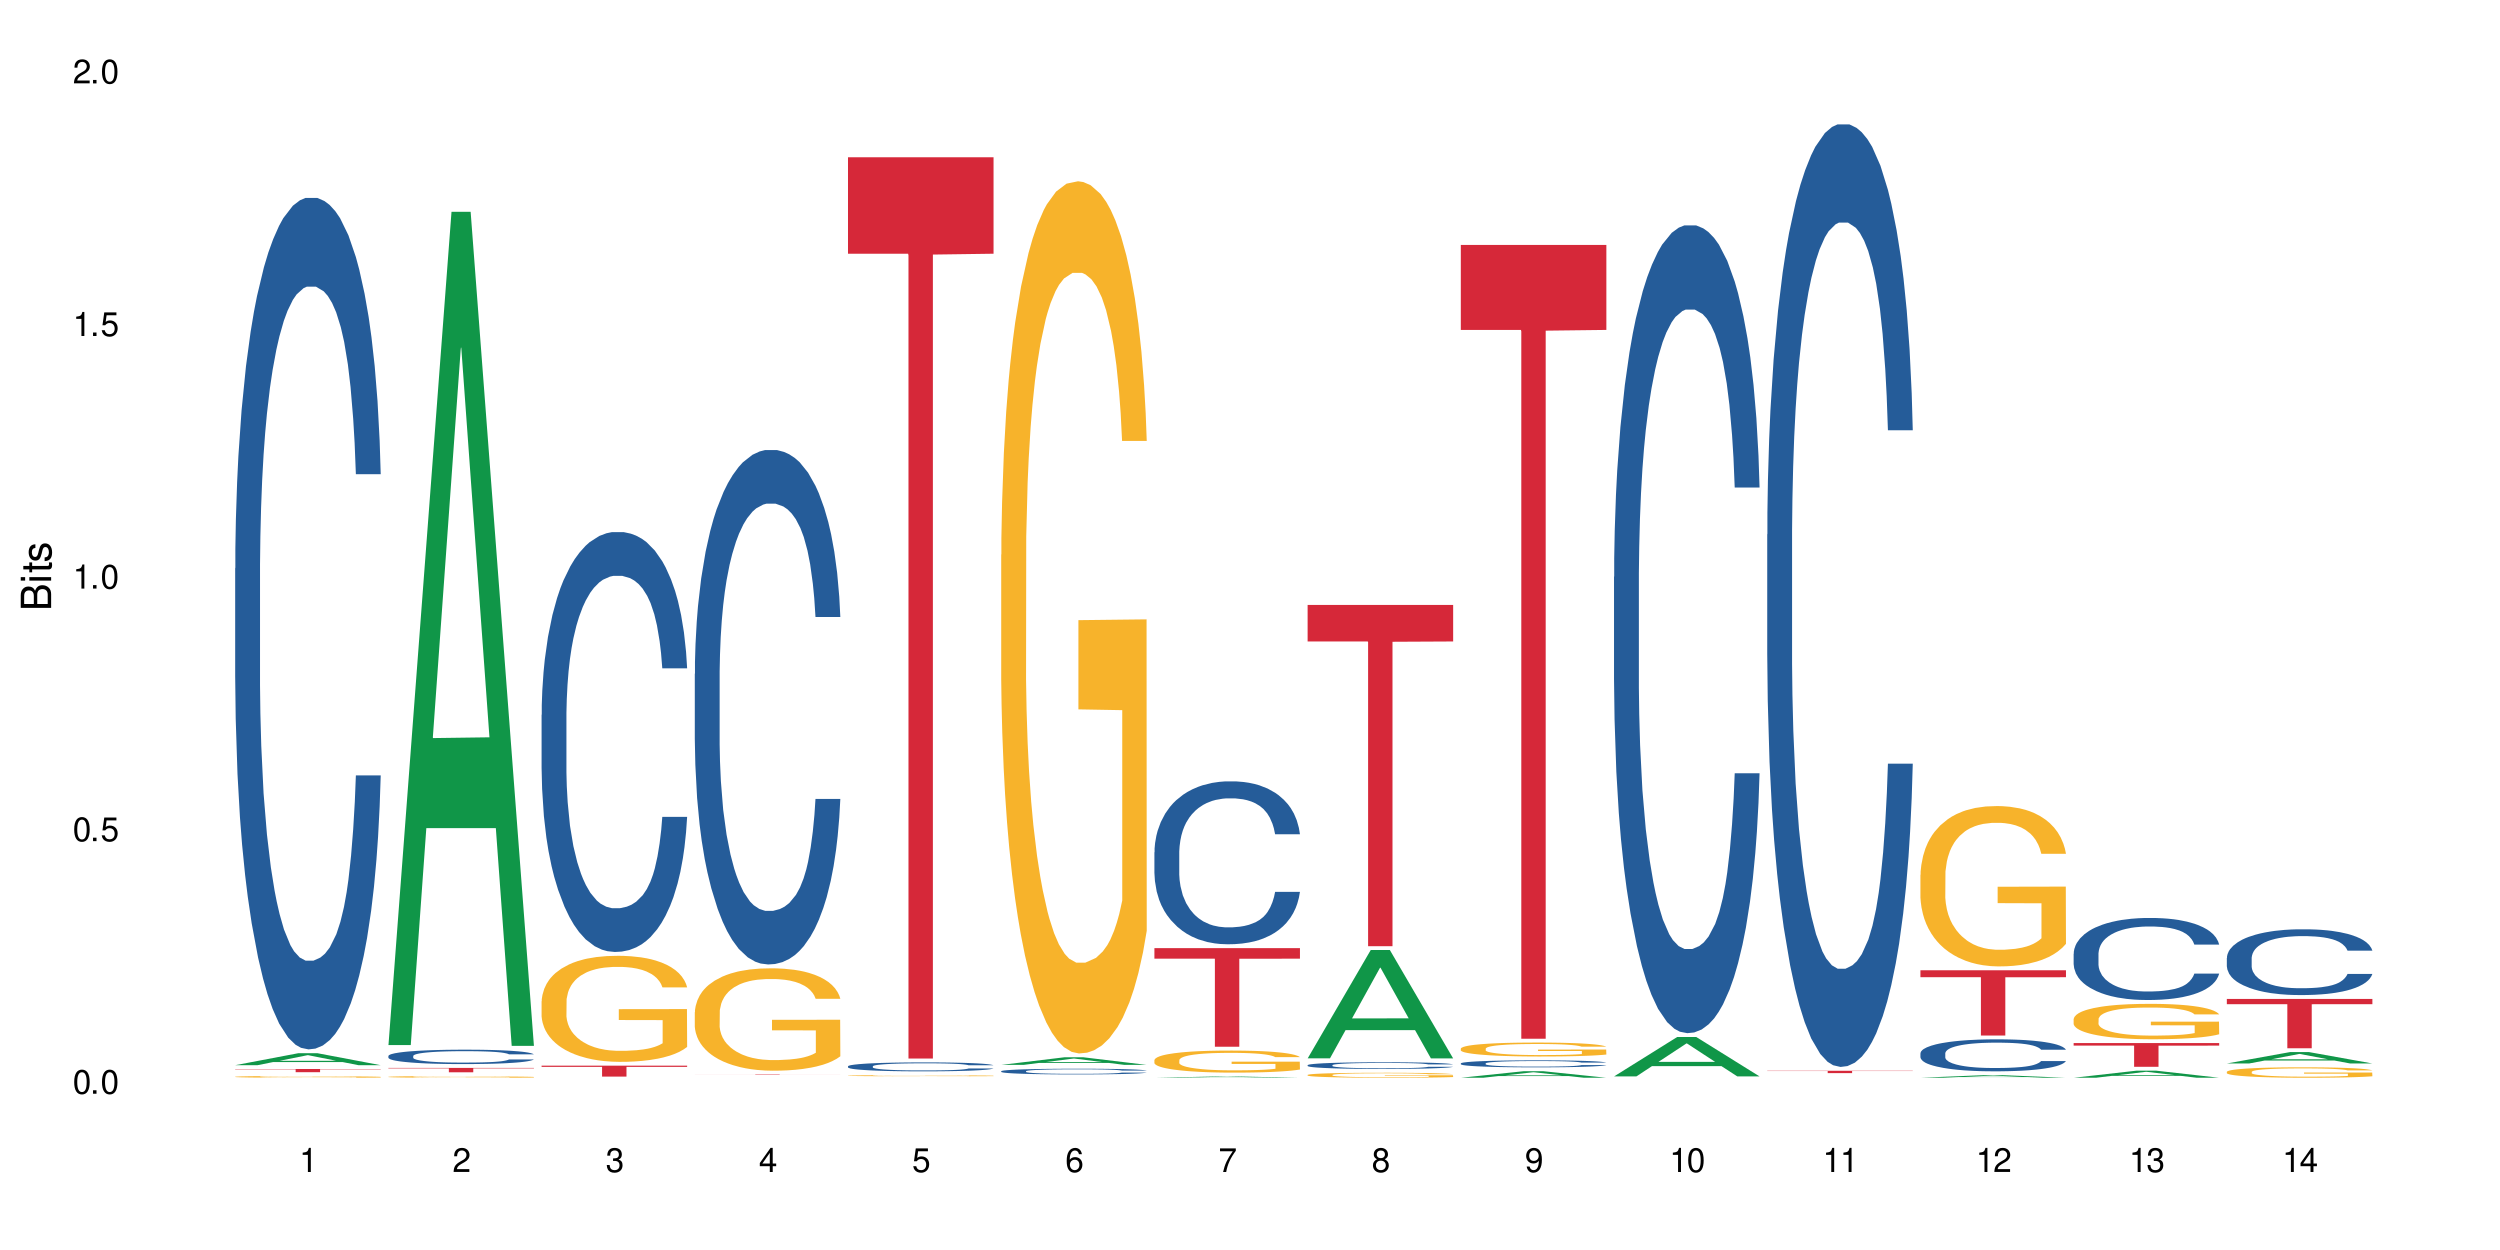 <?xml version="1.0" encoding="UTF-8"?>
<svg xmlns="http://www.w3.org/2000/svg" xmlns:xlink="http://www.w3.org/1999/xlink" width="720" height="360" viewBox="0 0 720 360">
<defs>
<g>
<g id="glyph-0-0">
</g>
<g id="glyph-0-1">
<path d="M 2.641 -6.938 C 2 -6.938 1.422 -6.656 1.078 -6.172 C 0.641 -5.562 0.406 -4.641 0.406 -3.359 C 0.406 -1.016 1.188 0.219 2.641 0.219 C 4.078 0.219 4.859 -1.016 4.859 -3.297 C 4.859 -4.641 4.656 -5.547 4.203 -6.172 C 3.844 -6.656 3.281 -6.938 2.641 -6.938 Z M 2.641 -6.188 C 3.547 -6.188 4 -5.25 4 -3.375 C 4 -1.406 3.562 -0.484 2.625 -0.484 C 1.734 -0.484 1.281 -1.438 1.281 -3.344 C 1.281 -5.25 1.734 -6.188 2.641 -6.188 Z M 2.641 -6.188 "/>
</g>
<g id="glyph-0-2">
<path d="M 1.828 -1 L 0.828 -1 L 0.828 0 L 1.828 0 Z M 1.828 -1 "/>
</g>
<g id="glyph-0-3">
<path d="M 4.562 -6.797 L 1.062 -6.797 L 0.547 -3.094 L 1.328 -3.094 C 1.719 -3.562 2.047 -3.734 2.578 -3.734 C 3.484 -3.734 4.062 -3.109 4.062 -2.094 C 4.062 -1.125 3.484 -0.531 2.578 -0.531 C 1.828 -0.531 1.375 -0.906 1.188 -1.672 L 0.328 -1.672 C 0.453 -1.109 0.547 -0.844 0.75 -0.594 C 1.125 -0.078 1.828 0.219 2.594 0.219 C 3.969 0.219 4.922 -0.781 4.922 -2.219 C 4.922 -3.562 4.031 -4.484 2.719 -4.484 C 2.25 -4.484 1.859 -4.359 1.469 -4.062 L 1.734 -5.969 L 4.562 -5.969 Z M 4.562 -6.797 "/>
</g>
<g id="glyph-0-4">
<path d="M 2.484 -4.938 L 2.484 0 L 3.328 0 L 3.328 -6.938 L 2.766 -6.938 C 2.469 -5.875 2.281 -5.734 0.984 -5.562 L 0.984 -4.938 Z M 2.484 -4.938 "/>
</g>
<g id="glyph-0-5">
<path d="M 4.859 -0.828 L 1.281 -0.828 C 1.359 -1.406 1.672 -1.781 2.5 -2.281 L 3.469 -2.828 C 4.406 -3.344 4.906 -4.062 4.906 -4.906 C 4.906 -5.484 4.672 -6.031 4.266 -6.406 C 3.859 -6.766 3.375 -6.938 2.719 -6.938 C 1.859 -6.938 1.219 -6.625 0.844 -6.031 C 0.609 -5.672 0.5 -5.234 0.484 -4.531 L 1.328 -4.531 C 1.359 -5.016 1.406 -5.281 1.531 -5.516 C 1.75 -5.938 2.188 -6.203 2.703 -6.203 C 3.469 -6.203 4.031 -5.641 4.031 -4.891 C 4.031 -4.344 3.719 -3.859 3.125 -3.516 L 2.234 -3 C 0.812 -2.172 0.406 -1.531 0.328 -0.016 L 4.859 -0.016 Z M 4.859 -0.828 "/>
</g>
<g id="glyph-0-6">
<path d="M 2.125 -3.188 L 2.578 -3.188 C 3.5 -3.188 3.984 -2.766 3.984 -1.922 C 3.984 -1.062 3.469 -0.531 2.594 -0.531 C 1.656 -0.531 1.203 -1 1.156 -2.016 L 0.312 -2.016 C 0.344 -1.453 0.438 -1.094 0.609 -0.781 C 0.953 -0.109 1.625 0.219 2.547 0.219 C 3.953 0.219 4.859 -0.625 4.859 -1.938 C 4.859 -2.828 4.516 -3.297 3.703 -3.594 C 4.344 -3.844 4.656 -4.328 4.656 -5.031 C 4.656 -6.219 3.875 -6.938 2.578 -6.938 C 1.203 -6.938 0.484 -6.172 0.453 -4.703 L 1.297 -4.703 C 1.312 -5.125 1.344 -5.359 1.453 -5.578 C 1.641 -5.969 2.062 -6.203 2.594 -6.203 C 3.344 -6.203 3.797 -5.75 3.797 -5 C 3.797 -4.516 3.609 -4.219 3.25 -4.047 C 3.016 -3.953 2.703 -3.922 2.125 -3.906 Z M 2.125 -3.188 "/>
</g>
<g id="glyph-0-7">
<path d="M 3.141 -1.672 L 3.141 0 L 3.984 0 L 3.984 -1.672 L 4.984 -1.672 L 4.984 -2.438 L 3.984 -2.438 L 3.984 -6.938 L 3.359 -6.938 L 0.266 -2.578 L 0.266 -1.672 Z M 3.141 -2.438 L 1 -2.438 L 3.141 -5.5 Z M 3.141 -2.438 "/>
</g>
<g id="glyph-0-8">
<path d="M 4.781 -5.125 C 4.609 -6.266 3.891 -6.938 2.844 -6.938 C 2.094 -6.938 1.422 -6.578 1.031 -5.953 C 0.594 -5.266 0.406 -4.422 0.406 -3.172 C 0.406 -2 0.578 -1.25 0.984 -0.641 C 1.359 -0.078 1.953 0.219 2.703 0.219 C 3.984 0.219 4.922 -0.75 4.922 -2.094 C 4.922 -3.375 4.062 -4.281 2.844 -4.281 C 2.172 -4.281 1.641 -4.031 1.281 -3.516 C 1.281 -5.234 1.828 -6.188 2.797 -6.188 C 3.391 -6.188 3.797 -5.797 3.938 -5.125 Z M 2.734 -3.531 C 3.547 -3.531 4.062 -2.953 4.062 -2.031 C 4.062 -1.156 3.484 -0.531 2.703 -0.531 C 1.922 -0.531 1.328 -1.188 1.328 -2.078 C 1.328 -2.938 1.906 -3.531 2.734 -3.531 Z M 2.734 -3.531 "/>
</g>
<g id="glyph-0-9">
<path d="M 4.984 -6.797 L 0.438 -6.797 L 0.438 -5.969 L 4.109 -5.969 C 2.5 -3.656 1.828 -2.234 1.328 0 L 2.219 0 C 2.594 -2.172 3.453 -4.047 4.984 -6.094 Z M 4.984 -6.797 "/>
</g>
<g id="glyph-0-10">
<path d="M 3.75 -3.656 C 4.469 -4.094 4.688 -4.438 4.688 -5.078 C 4.688 -6.172 3.844 -6.938 2.641 -6.938 C 1.438 -6.938 0.594 -6.172 0.594 -5.094 C 0.594 -4.438 0.812 -4.094 1.516 -3.656 C 0.734 -3.266 0.359 -2.703 0.359 -1.922 C 0.359 -0.656 1.281 0.219 2.641 0.219 C 3.984 0.219 4.922 -0.656 4.922 -1.922 C 4.922 -2.703 4.531 -3.266 3.75 -3.656 Z M 2.641 -6.188 C 3.359 -6.188 3.812 -5.75 3.812 -5.062 C 3.812 -4.406 3.344 -3.984 2.641 -3.984 C 1.922 -3.984 1.453 -4.406 1.453 -5.078 C 1.453 -5.75 1.922 -6.188 2.641 -6.188 Z M 2.641 -3.266 C 3.484 -3.266 4.062 -2.719 4.062 -1.906 C 4.062 -1.078 3.484 -0.531 2.625 -0.531 C 1.797 -0.531 1.219 -1.094 1.219 -1.906 C 1.219 -2.719 1.781 -3.266 2.641 -3.266 Z M 2.641 -3.266 "/>
</g>
<g id="glyph-0-11">
<path d="M 0.516 -1.578 C 0.672 -0.453 1.406 0.219 2.438 0.219 C 3.188 0.219 3.859 -0.141 4.266 -0.766 C 4.688 -1.453 4.891 -2.297 4.891 -3.547 C 4.891 -4.719 4.703 -5.453 4.312 -6.078 C 3.938 -6.641 3.344 -6.938 2.594 -6.938 C 1.297 -6.938 0.359 -5.969 0.359 -4.625 C 0.359 -3.344 1.234 -2.453 2.453 -2.453 C 3.094 -2.453 3.578 -2.672 4.016 -3.203 C 4 -1.484 3.469 -0.531 2.5 -0.531 C 1.906 -0.531 1.484 -0.906 1.359 -1.578 Z M 2.578 -6.203 C 3.375 -6.203 3.969 -5.531 3.969 -4.641 C 3.969 -3.797 3.391 -3.188 2.547 -3.188 C 1.734 -3.188 1.234 -3.766 1.234 -4.688 C 1.234 -5.562 1.797 -6.203 2.578 -6.203 Z M 2.578 -6.203 "/>
</g>
<g id="glyph-1-0">
</g>
<g id="glyph-1-1">
<path d="M 0 -0.953 L 0 -4.891 C 0 -5.719 -0.234 -6.344 -0.734 -6.797 C -1.188 -7.234 -1.812 -7.469 -2.5 -7.469 C -3.547 -7.469 -4.188 -7 -4.625 -5.875 C -4.984 -6.688 -5.625 -7.094 -6.531 -7.094 C -7.172 -7.094 -7.734 -6.859 -8.141 -6.391 C -8.562 -5.922 -8.75 -5.344 -8.75 -4.5 L -8.75 -0.953 Z M -4.984 -2.062 L -7.766 -2.062 L -7.766 -4.219 C -7.766 -4.844 -7.688 -5.203 -7.453 -5.5 C -7.219 -5.812 -6.859 -5.969 -6.375 -5.969 C -5.891 -5.969 -5.531 -5.812 -5.297 -5.5 C -5.062 -5.203 -4.984 -4.844 -4.984 -4.219 Z M -0.984 -2.062 L -4 -2.062 L -4 -4.781 C -4 -5.766 -3.438 -6.359 -2.484 -6.359 C -1.547 -6.359 -0.984 -5.766 -0.984 -4.781 Z M -0.984 -2.062 "/>
</g>
<g id="glyph-1-2">
<path d="M -6.281 -1.797 L -6.281 -0.797 L 0 -0.797 L 0 -1.797 Z M -8.75 -1.797 L -8.75 -0.797 L -7.484 -0.797 L -7.484 -1.797 Z M -8.75 -1.797 "/>
</g>
<g id="glyph-1-3">
<path d="M -6.281 -3.047 L -6.281 -2.016 L -8.016 -2.016 L -8.016 -1.016 L -6.281 -1.016 L -6.281 -0.172 L -5.469 -0.172 L -5.469 -1.016 L -0.719 -1.016 C -0.078 -1.016 0.281 -1.453 0.281 -2.234 C 0.281 -2.5 0.25 -2.719 0.188 -3.047 L -0.641 -3.047 C -0.609 -2.906 -0.594 -2.766 -0.594 -2.562 C -0.594 -2.141 -0.719 -2.016 -1.156 -2.016 L -5.469 -2.016 L -5.469 -3.047 Z M -6.281 -3.047 "/>
</g>
<g id="glyph-1-4">
<path d="M -4.531 -5.25 C -5.766 -5.25 -6.469 -4.422 -6.469 -2.969 C -6.469 -1.516 -5.719 -0.562 -4.547 -0.562 C -3.562 -0.562 -3.094 -1.062 -2.734 -2.562 L -2.516 -3.484 C -2.344 -4.188 -2.094 -4.469 -1.641 -4.469 C -1.047 -4.469 -0.641 -3.875 -0.641 -3 C -0.641 -2.453 -0.797 -2 -1.062 -1.75 C -1.25 -1.594 -1.422 -1.531 -1.875 -1.469 L -1.875 -0.406 C -0.422 -0.453 0.281 -1.266 0.281 -2.922 C 0.281 -4.5 -0.5 -5.516 -1.719 -5.516 C -2.656 -5.516 -3.172 -4.984 -3.469 -3.734 L -3.703 -2.766 C -3.891 -1.953 -4.156 -1.609 -4.594 -1.609 C -5.188 -1.609 -5.547 -2.125 -5.547 -2.938 C -5.547 -3.75 -5.203 -4.172 -4.531 -4.203 Z M -4.531 -5.25 "/>
</g>
</g>
</defs>
<rect x="-72" y="-36" width="864" height="432" fill="rgb(100%, 100%, 100%)" fill-opacity="1"/>
<path fill-rule="nonzero" fill="rgb(6.275%, 58.824%, 28.235%)" fill-opacity="1" d="M 67.73 306.773 L 67.777 306.77 L 85.914 303.324 L 91.422 303.324 L 109.648 306.777 L 103.242 306.777 L 98.676 305.875 L 78.656 305.875 L 74.18 306.773 L 67.73 306.773 L 80.582 305.504 L 96.84 305.5 L 88.734 303.891 L 88.645 303.887 L 88.555 303.895 L 80.539 305.5 L 80.582 305.504 Z M 67.73 306.773 "/>
<path fill-rule="nonzero" fill="rgb(14.51%, 36.078%, 60%)" fill-opacity="1" d="M 67.73 163.699 L 67.781 163.473 L 67.781 158.094 L 67.934 149.578 L 68.293 138.816 L 68.652 131.422 L 69.57 118.195 L 70.848 105.418 L 72.18 95.559 L 73.148 89.73 L 74.02 85.246 L 76.012 76.953 L 77.289 72.695 L 78.672 68.883 L 80.355 65.074 L 81.582 62.832 L 84.344 59.246 L 86.391 57.676 L 87.973 57.004 L 91.398 57.004 L 93.441 57.898 L 94.926 59.02 L 96.562 60.812 L 97.941 62.832 L 100.344 67.762 L 102.492 74.039 L 103.461 77.625 L 104.996 84.574 L 106.172 91.297 L 106.988 97.125 L 107.91 105.418 L 108.727 115.508 L 109.34 126.938 L 109.648 136.578 L 102.492 136.578 L 102.133 127.609 L 101.723 120.66 L 100.957 111.473 L 100.191 104.973 L 99.117 98.469 L 98.145 94.211 L 96.816 89.953 L 95.641 87.262 L 94.414 85.246 L 93.238 83.902 L 90.988 82.555 L 88.383 82.555 L 87.41 83.004 L 85.418 84.797 L 84.344 86.367 L 82.812 89.504 L 81.738 92.418 L 80.461 96.902 L 79.59 100.711 L 78.516 106.539 L 77.75 111.695 L 76.883 119.094 L 76.371 124.695 L 75.91 130.973 L 75.5 138.371 L 75.195 146.215 L 74.988 154.508 L 74.887 162.578 L 74.887 197.32 L 74.988 205.391 L 75.246 214.805 L 75.91 228.477 L 76.883 240.359 L 78.004 249.773 L 79.078 256.496 L 79.691 259.633 L 80.512 263.223 L 81.789 267.703 L 83.629 272.188 L 84.703 273.98 L 86.34 275.773 L 88.023 276.672 L 90.273 276.672 L 92.27 275.773 L 93.598 274.652 L 94.977 272.859 L 96.867 269.051 L 98.043 265.461 L 99.066 261.203 L 99.832 256.945 L 100.344 253.359 L 101.109 246.41 L 101.723 238.789 L 102.184 230.941 L 102.492 223.32 L 109.648 223.32 L 109.34 232.289 L 108.883 241.031 L 108.422 247.531 L 107.707 255.375 L 106.887 262.324 L 105.711 270.168 L 104.742 275.324 L 103.461 280.93 L 102.285 285.188 L 101.008 289 L 99.117 293.48 L 97.891 295.723 L 96.562 297.738 L 94.977 299.535 L 92.984 301.102 L 90.836 302 L 88.844 302.223 L 86.695 301.773 L 85.109 300.879 L 83.016 298.859 L 80.41 294.824 L 78.516 290.566 L 77.035 286.309 L 75.758 281.824 L 74.324 275.773 L 72.484 265.91 L 71.359 258.289 L 70.594 252.012 L 69.723 243.273 L 69.109 235.426 L 68.395 222.875 L 67.883 206.961 L 67.73 194.633 Z M 67.73 163.699 "/>
<path fill-rule="nonzero" fill="rgb(96.863%, 70.196%, 16.863%)" fill-opacity="1" d="M 67.73 310.105 L 67.781 310.105 L 67.781 310.094 L 67.988 310.074 L 68.496 310.047 L 69.164 310.023 L 69.879 310.004 L 70.34 309.996 L 71.105 309.98 L 71.77 309.969 L 73.457 309.949 L 75.602 309.93 L 76.777 309.922 L 78.109 309.914 L 80 309.906 L 80.867 309.902 L 83.527 309.895 L 86.543 309.891 L 93.496 309.891 L 96.355 309.895 L 97.992 309.902 L 99.27 309.906 L 100.602 309.91 L 102.234 309.922 L 103.77 309.934 L 104.996 309.941 L 106.223 309.957 L 107.246 309.973 L 108.113 309.988 L 108.883 310.008 L 109.34 310.023 L 109.648 310.039 L 102.543 310.039 L 102.133 310.023 L 101.672 310.012 L 100.906 309.996 L 100.141 309.984 L 99.375 309.977 L 97.941 309.965 L 96.715 309.957 L 95.18 309.949 L 93.699 309.945 L 92.012 309.941 L 88.281 309.941 L 85.828 309.945 L 84.395 309.949 L 83.375 309.953 L 81.941 309.961 L 81.074 309.965 L 80.562 309.969 L 79.027 309.984 L 78.004 309.996 L 77.445 310.004 L 76.727 310.02 L 76.215 310.031 L 75.652 310.051 L 75.348 310.062 L 74.938 310.094 L 74.887 310.176 L 75.039 310.195 L 75.348 310.215 L 75.758 310.23 L 76.984 310.262 L 78.059 310.281 L 78.977 310.293 L 79.691 310.301 L 81.074 310.312 L 81.637 310.316 L 82.965 310.324 L 84.344 310.332 L 86.031 310.336 L 87.309 310.34 L 95.027 310.34 L 96.969 310.336 L 98.301 310.332 L 99.168 310.328 L 100.242 310.324 L 101.008 310.316 L 101.723 310.312 L 102.594 310.305 L 102.594 310.195 L 89.969 310.195 L 89.969 310.145 L 109.598 310.141 L 109.648 310.324 L 108.574 310.336 L 107.246 310.348 L 105.969 310.355 L 104.637 310.363 L 102.746 310.371 L 101.215 310.379 L 98.863 310.387 L 96.715 310.391 L 94.465 310.391 L 92.473 310.395 L 88.023 310.395 L 85.777 310.391 L 83.988 310.387 L 82.352 310.383 L 80.715 310.375 L 78.672 310.367 L 77.34 310.359 L 74.582 310.336 L 73.355 310.324 L 72.535 310.316 L 71.719 310.305 L 70.848 310.289 L 70.031 310.273 L 69.418 310.262 L 68.855 310.242 L 68.445 310.23 L 68.039 310.207 L 67.832 310.191 L 67.73 310.176 Z M 67.73 310.105 "/>
<path fill-rule="nonzero" fill="rgb(83.922%, 15.686%, 22.353%)" fill-opacity="1" d="M 67.73 307.879 L 109.648 307.879 L 109.648 307.977 L 92.18 307.977 L 92.18 308.785 L 85.148 308.785 L 85.148 307.98 L 85.047 307.977 L 67.73 307.977 Z M 67.73 307.879 "/>
<path fill-rule="nonzero" fill="rgb(6.275%, 58.824%, 28.235%)" fill-opacity="1" d="M 111.855 300.984 L 111.898 300.758 L 130.035 61 L 135.543 61 L 153.77 301.207 L 147.367 301.207 L 142.801 238.504 L 122.781 238.504 L 118.301 300.984 L 111.855 300.984 L 124.707 212.566 L 140.961 212.344 L 132.855 100.242 L 132.766 100.02 L 132.68 100.695 L 124.66 212.344 L 124.707 212.566 Z M 111.855 300.984 "/>
<path fill-rule="nonzero" fill="rgb(14.51%, 36.078%, 60%)" fill-opacity="1" d="M 111.855 304.113 L 111.906 304.109 L 111.906 304.02 L 112.059 303.875 L 112.418 303.695 L 112.773 303.57 L 113.695 303.344 L 114.973 303.129 L 116.301 302.961 L 117.273 302.863 L 118.141 302.789 L 120.137 302.648 L 121.414 302.578 L 122.793 302.512 L 124.48 302.449 L 125.707 302.41 L 128.469 302.348 L 130.512 302.324 L 132.098 302.312 L 135.523 302.312 L 137.566 302.324 L 139.047 302.344 L 140.684 302.375 L 142.066 302.41 L 144.469 302.492 L 146.613 302.598 L 147.586 302.66 L 149.117 302.777 L 150.293 302.891 L 151.113 302.988 L 152.031 303.129 L 152.852 303.301 L 153.465 303.492 L 153.77 303.656 L 146.613 303.656 L 146.258 303.504 L 145.848 303.387 L 145.082 303.23 L 144.312 303.121 L 143.242 303.012 L 142.27 302.941 L 140.941 302.867 L 139.766 302.824 L 138.539 302.789 L 137.363 302.766 L 135.113 302.742 L 132.504 302.742 L 131.535 302.75 L 129.539 302.781 L 128.469 302.809 L 126.934 302.859 L 125.859 302.91 L 124.582 302.984 L 123.715 303.051 L 122.641 303.148 L 121.875 303.234 L 121.004 303.359 L 120.492 303.457 L 120.031 303.562 L 119.625 303.688 L 119.316 303.82 L 119.113 303.961 L 119.012 304.098 L 119.012 304.684 L 119.113 304.82 L 119.367 304.98 L 120.031 305.211 L 121.004 305.41 L 122.129 305.57 L 123.203 305.684 L 123.816 305.738 L 124.633 305.797 L 125.91 305.875 L 127.75 305.949 L 128.824 305.98 L 130.461 306.012 L 132.148 306.023 L 134.398 306.023 L 136.391 306.012 L 137.719 305.992 L 139.102 305.961 L 140.992 305.895 L 142.168 305.836 L 143.188 305.762 L 143.957 305.691 L 144.469 305.633 L 145.234 305.512 L 145.848 305.383 L 146.309 305.25 L 146.613 305.121 L 153.77 305.121 L 153.465 305.273 L 153.004 305.422 L 152.543 305.531 L 151.828 305.664 L 151.012 305.781 L 149.836 305.914 L 148.863 306.004 L 147.586 306.098 L 146.41 306.168 L 145.133 306.234 L 143.242 306.309 L 142.012 306.348 L 140.684 306.383 L 139.102 306.41 L 137.105 306.438 L 134.961 306.453 L 132.965 306.457 L 130.82 306.449 L 129.234 306.434 L 127.137 306.398 L 124.531 306.332 L 122.641 306.262 L 121.156 306.188 L 119.879 306.113 L 118.449 306.012 L 116.609 305.844 L 115.484 305.715 L 114.715 305.609 L 113.848 305.461 L 113.234 305.328 L 112.52 305.117 L 112.008 304.848 L 111.855 304.637 Z M 111.855 304.113 "/>
<path fill-rule="nonzero" fill="rgb(96.863%, 70.196%, 16.863%)" fill-opacity="1" d="M 111.855 310.125 L 111.906 310.125 L 111.906 310.113 L 112.109 310.094 L 112.621 310.07 L 113.285 310.047 L 114 310.031 L 114.461 310.02 L 115.227 310.008 L 115.891 309.996 L 117.578 309.98 L 119.727 309.961 L 120.902 309.953 L 122.23 309.945 L 124.121 309.938 L 124.992 309.934 L 127.648 309.926 L 130.664 309.922 L 135.523 309.922 L 137.617 309.926 L 140.48 309.93 L 142.117 309.934 L 143.395 309.938 L 144.723 309.941 L 146.359 309.953 L 147.891 309.961 L 149.117 309.973 L 150.348 309.984 L 151.367 310 L 152.238 310.016 L 153.004 310.031 L 153.465 310.047 L 153.77 310.062 L 146.664 310.062 L 146.258 310.047 L 145.797 310.035 L 145.031 310.02 L 144.262 310.012 L 143.496 310.004 L 142.066 309.992 L 140.84 309.984 L 139.305 309.98 L 137.82 309.977 L 136.137 309.973 L 129.949 309.973 L 128.52 309.977 L 127.496 309.98 L 126.066 309.988 L 125.195 309.992 L 124.684 309.996 L 123.152 310.008 L 122.129 310.023 L 121.566 310.031 L 120.852 310.043 L 120.34 310.055 L 119.777 310.07 L 119.469 310.086 L 119.062 310.113 L 119.012 310.191 L 119.164 310.207 L 119.469 310.227 L 119.879 310.242 L 120.492 310.258 L 121.105 310.27 L 122.18 310.285 L 123.102 310.297 L 123.816 310.305 L 125.195 310.316 L 125.758 310.32 L 127.086 310.328 L 128.469 310.336 L 130.152 310.34 L 131.434 310.344 L 139.152 310.344 L 141.094 310.34 L 142.422 310.336 L 143.293 310.332 L 144.363 310.328 L 145.133 310.324 L 145.848 310.316 L 146.715 310.312 L 146.715 310.207 L 134.09 310.207 L 134.09 310.16 L 153.719 310.16 L 153.77 310.328 L 152.699 310.34 L 151.367 310.352 L 150.09 310.359 L 148.762 310.367 L 146.871 310.375 L 145.336 310.379 L 142.984 310.387 L 140.84 310.391 L 138.59 310.391 L 136.594 310.395 L 132.148 310.395 L 129.898 310.391 L 128.109 310.387 L 126.473 310.383 L 124.84 310.375 L 122.793 310.367 L 121.465 310.359 L 120.082 310.352 L 118.703 310.34 L 117.477 310.328 L 116.66 310.32 L 115.84 310.309 L 114.973 310.297 L 114.152 310.281 L 113.539 310.27 L 112.98 310.254 L 112.57 310.238 L 112.16 310.219 L 111.957 310.203 L 111.855 310.191 Z M 111.855 310.125 "/>
<path fill-rule="nonzero" fill="rgb(83.922%, 15.686%, 22.353%)" fill-opacity="1" d="M 111.855 307.559 L 153.77 307.559 L 153.77 307.695 L 136.301 307.695 L 136.301 308.82 L 129.273 308.82 L 129.273 307.695 L 111.855 307.695 Z M 111.855 307.559 "/>
<path fill-rule="nonzero" fill="rgb(14.51%, 36.078%, 60%)" fill-opacity="1" d="M 155.977 205.863 L 156.027 205.754 L 156.027 203.102 L 156.18 198.898 L 156.539 193.594 L 156.898 189.949 L 157.816 183.426 L 159.094 177.129 L 160.426 172.266 L 161.395 169.391 L 162.266 167.18 L 164.258 163.09 L 165.535 160.992 L 166.918 159.113 L 168.602 157.234 L 169.828 156.129 L 172.59 154.359 L 174.637 153.586 L 176.219 153.254 L 179.645 153.254 L 181.688 153.695 L 183.172 154.25 L 184.809 155.133 L 186.188 156.129 L 188.59 158.559 L 190.738 161.652 L 191.707 163.422 L 193.242 166.848 L 194.418 170.164 L 195.234 173.039 L 196.156 177.129 L 196.973 182.102 L 197.586 187.738 L 197.895 192.488 L 190.738 192.488 L 190.379 188.07 L 189.969 184.645 L 189.203 180.109 L 188.438 176.906 L 187.363 173.699 L 186.391 171.602 L 185.062 169.5 L 183.887 168.176 L 182.66 167.18 L 181.484 166.516 L 179.234 165.855 L 176.629 165.855 L 175.656 166.074 L 173.664 166.957 L 172.59 167.734 L 171.059 169.281 L 169.984 170.715 L 168.707 172.926 L 167.836 174.805 L 166.762 177.68 L 165.996 180.223 L 165.129 183.867 L 164.617 186.633 L 164.156 189.727 L 163.746 193.375 L 163.441 197.242 L 163.234 201.332 L 163.133 205.312 L 163.133 222.441 L 163.234 226.422 L 163.492 231.062 L 164.156 237.805 L 165.129 243.664 L 166.25 248.305 L 167.324 251.621 L 167.938 253.168 L 168.758 254.938 L 170.035 257.145 L 171.875 259.355 L 172.949 260.242 L 174.582 261.125 L 176.27 261.566 L 178.52 261.566 L 180.512 261.125 L 181.844 260.574 L 183.223 259.688 L 185.113 257.809 L 186.289 256.043 L 187.312 253.941 L 188.078 251.84 L 188.59 250.074 L 189.355 246.648 L 189.969 242.891 L 190.43 239.02 L 190.738 235.262 L 197.895 235.262 L 197.586 239.684 L 197.129 243.992 L 196.668 247.199 L 195.953 251.066 L 195.133 254.492 L 193.957 258.363 L 192.988 260.902 L 191.707 263.668 L 190.531 265.766 L 189.254 267.645 L 187.363 269.855 L 186.137 270.961 L 184.809 271.957 L 183.223 272.84 L 181.23 273.613 L 179.082 274.055 L 177.09 274.168 L 174.941 273.945 L 173.355 273.504 L 171.262 272.508 L 168.652 270.52 L 166.762 268.418 L 165.281 266.32 L 164.004 264.109 L 162.57 261.125 L 160.73 256.262 L 159.605 252.504 L 158.84 249.41 L 157.969 245.098 L 157.355 241.23 L 156.641 235.043 L 156.129 227.195 L 155.977 221.117 Z M 155.977 205.863 "/>
<path fill-rule="nonzero" fill="rgb(96.863%, 70.196%, 16.863%)" fill-opacity="1" d="M 155.977 288.352 L 156.027 288.324 L 156.027 287.766 L 156.234 286.512 L 156.742 284.781 L 157.41 283.359 L 158.125 282.242 L 158.582 281.656 L 159.352 280.82 L 160.016 280.207 L 161.703 278.953 L 163.848 277.781 L 165.023 277.277 L 166.355 276.805 L 168.246 276.273 L 169.113 276.078 L 171.773 275.633 L 174.789 275.352 L 178.109 275.27 L 179.645 275.297 L 181.742 275.41 L 184.602 275.715 L 186.238 275.996 L 187.516 276.273 L 188.848 276.637 L 190.48 277.195 L 192.016 277.863 L 193.242 278.535 L 194.469 279.371 L 195.492 280.262 L 196.359 281.238 L 197.129 282.41 L 197.586 283.387 L 197.895 284.363 L 190.789 284.363 L 190.379 283.387 L 189.918 282.633 L 189.152 281.715 L 188.387 281.043 L 187.617 280.516 L 186.188 279.789 L 184.961 279.344 L 183.426 278.953 L 181.945 278.699 L 180.258 278.535 L 179.234 278.477 L 176.527 278.477 L 174.074 278.672 L 172.641 278.895 L 171.617 279.121 L 170.188 279.539 L 169.32 279.871 L 168.809 280.098 L 167.273 280.961 L 166.25 281.742 L 165.688 282.273 L 164.973 283.109 L 164.461 283.863 L 163.898 284.977 L 163.594 285.812 L 163.184 287.711 L 163.133 292.734 L 163.285 293.793 L 163.594 294.938 L 164.004 295.941 L 164.617 297 L 165.23 297.809 L 166.305 298.898 L 167.223 299.621 L 167.938 300.098 L 169.32 300.852 L 169.883 301.102 L 171.211 301.602 L 172.59 301.992 L 174.277 302.328 L 175.555 302.496 L 177.602 302.637 L 180.207 302.637 L 183.273 302.469 L 185.215 302.246 L 186.547 302.023 L 187.414 301.828 L 188.488 301.52 L 189.254 301.242 L 189.969 300.934 L 190.84 300.461 L 190.84 293.793 L 178.215 293.766 L 178.215 290.641 L 197.844 290.613 L 197.895 301.52 L 196.82 302.273 L 195.492 303 L 194.215 303.555 L 192.883 304.031 L 190.992 304.559 L 189.461 304.895 L 187.109 305.285 L 184.961 305.535 L 182.711 305.703 L 180.719 305.789 L 178.367 305.816 L 176.27 305.758 L 174.023 305.594 L 172.234 305.371 L 170.598 305.09 L 168.961 304.727 L 166.918 304.141 L 165.586 303.668 L 164.207 303.082 L 162.828 302.383 L 161.602 301.633 L 160.781 301.047 L 159.965 300.375 L 159.094 299.539 L 158.277 298.59 L 157.664 297.727 L 157.102 296.75 L 156.691 295.828 L 156.285 294.574 L 156.078 293.57 L 155.977 292.703 Z M 155.977 288.352 "/>
<path fill-rule="nonzero" fill="rgb(83.922%, 15.686%, 22.353%)" fill-opacity="1" d="M 155.977 306.918 L 197.895 306.918 L 197.895 307.254 L 180.426 307.258 L 180.426 310.062 L 173.395 310.062 L 173.395 307.262 L 173.293 307.254 L 155.977 307.254 Z M 155.977 306.918 "/>
<path fill-rule="nonzero" fill="rgb(14.51%, 36.078%, 60%)" fill-opacity="1" d="M 200.102 194.078 L 200.152 193.941 L 200.152 190.691 L 200.305 185.547 L 200.664 179.047 L 201.02 174.578 L 201.941 166.586 L 203.219 158.867 L 204.547 152.91 L 205.52 149.391 L 206.387 146.68 L 208.383 141.672 L 209.66 139.098 L 211.039 136.793 L 212.727 134.492 L 213.953 133.137 L 216.715 130.973 L 218.758 130.023 L 220.344 129.617 L 223.77 129.617 L 225.812 130.16 L 227.293 130.836 L 228.93 131.918 L 230.312 133.137 L 232.715 136.117 L 234.859 139.91 L 235.832 142.078 L 237.363 146.273 L 238.539 150.336 L 239.359 153.859 L 240.277 158.867 L 241.098 164.961 L 241.711 171.867 L 242.016 177.691 L 234.859 177.691 L 234.504 172.273 L 234.094 168.078 L 233.328 162.523 L 232.559 158.598 L 231.488 154.672 L 230.516 152.098 L 229.188 149.523 L 228.012 147.898 L 226.785 146.68 L 225.609 145.867 L 223.359 145.055 L 220.75 145.055 L 219.781 145.328 L 217.785 146.41 L 216.715 147.359 L 215.18 149.254 L 214.105 151.016 L 212.828 153.723 L 211.961 156.023 L 210.887 159.547 L 210.117 162.66 L 209.25 167.129 L 208.738 170.516 L 208.277 174.305 L 207.871 178.773 L 207.562 183.516 L 207.359 188.527 L 207.258 193.402 L 207.258 214.391 L 207.359 219.266 L 207.613 224.953 L 208.277 233.215 L 209.25 240.391 L 210.375 246.078 L 211.449 250.141 L 212.062 252.039 L 212.879 254.203 L 214.156 256.914 L 215.996 259.621 L 217.07 260.703 L 218.707 261.789 L 220.395 262.328 L 222.645 262.328 L 224.637 261.789 L 225.965 261.109 L 227.348 260.027 L 229.238 257.727 L 230.414 255.559 L 231.434 252.984 L 232.203 250.414 L 232.715 248.246 L 233.48 244.047 L 234.094 239.445 L 234.555 234.703 L 234.859 230.098 L 242.016 230.098 L 241.711 235.516 L 241.25 240.797 L 240.789 244.727 L 240.074 249.465 L 239.258 253.664 L 238.082 258.402 L 237.109 261.516 L 235.832 264.902 L 234.656 267.477 L 233.379 269.777 L 231.488 272.484 L 230.258 273.84 L 228.93 275.059 L 227.348 276.141 L 225.352 277.09 L 223.207 277.633 L 221.211 277.766 L 219.066 277.496 L 217.48 276.953 L 215.383 275.734 L 212.777 273.297 L 210.887 270.727 L 209.402 268.152 L 208.125 265.445 L 206.695 261.789 L 204.855 255.828 L 203.73 251.227 L 202.961 247.434 L 202.094 242.152 L 201.48 237.414 L 200.766 229.828 L 200.254 220.215 L 200.102 212.766 Z M 200.102 194.078 "/>
<path fill-rule="nonzero" fill="rgb(96.863%, 70.196%, 16.863%)" fill-opacity="1" d="M 200.102 291.504 L 200.152 291.477 L 200.152 290.938 L 200.355 289.727 L 200.867 288.055 L 201.531 286.68 L 202.246 285.605 L 202.707 285.039 L 203.473 284.23 L 204.137 283.637 L 205.824 282.426 L 207.973 281.293 L 209.148 280.809 L 210.477 280.352 L 212.367 279.84 L 213.238 279.652 L 215.895 279.219 L 218.91 278.949 L 222.234 278.871 L 223.77 278.898 L 225.863 279.004 L 228.727 279.301 L 230.363 279.57 L 231.641 279.84 L 232.969 280.191 L 234.605 280.73 L 236.137 281.375 L 237.363 282.023 L 238.594 282.828 L 239.613 283.691 L 240.484 284.633 L 241.25 285.766 L 241.711 286.707 L 242.016 287.652 L 234.91 287.652 L 234.504 286.707 L 234.043 285.98 L 233.277 285.094 L 232.508 284.445 L 231.742 283.934 L 230.312 283.234 L 229.082 282.805 L 227.551 282.426 L 226.066 282.184 L 224.383 282.023 L 223.359 281.969 L 220.648 281.969 L 218.195 282.156 L 216.766 282.371 L 215.742 282.586 L 214.312 282.992 L 213.441 283.316 L 212.93 283.531 L 211.398 284.363 L 210.375 285.121 L 209.812 285.633 L 209.098 286.438 L 208.586 287.168 L 208.023 288.242 L 207.715 289.051 L 207.309 290.883 L 207.258 295.73 L 207.41 296.754 L 207.715 297.859 L 208.125 298.828 L 208.738 299.852 L 209.352 300.633 L 210.426 301.684 L 211.348 302.387 L 212.062 302.844 L 213.441 303.57 L 214.004 303.812 L 215.332 304.297 L 216.715 304.676 L 218.398 304.996 L 219.68 305.16 L 221.723 305.293 L 224.328 305.293 L 227.398 305.133 L 229.34 304.918 L 230.668 304.703 L 231.539 304.512 L 232.609 304.215 L 233.379 303.945 L 234.094 303.652 L 234.961 303.191 L 234.961 296.754 L 222.336 296.727 L 222.336 293.711 L 241.965 293.684 L 242.016 304.215 L 240.941 304.945 L 239.613 305.645 L 238.336 306.184 L 237.008 306.641 L 235.117 307.152 L 233.582 307.477 L 231.23 307.852 L 229.082 308.094 L 226.836 308.258 L 224.84 308.336 L 222.488 308.363 L 220.395 308.312 L 218.145 308.148 L 216.355 307.934 L 214.719 307.664 L 213.082 307.312 L 211.039 306.75 L 209.711 306.289 L 208.328 305.727 L 206.949 305.051 L 205.723 304.324 L 204.906 303.758 L 204.086 303.113 L 203.219 302.305 L 202.398 301.387 L 201.785 300.555 L 201.223 299.609 L 200.816 298.723 L 200.406 297.508 L 200.203 296.539 L 200.102 295.703 Z M 200.102 291.504 "/>
<path fill-rule="nonzero" fill="rgb(83.922%, 15.686%, 22.353%)" fill-opacity="1" d="M 200.102 309.469 L 242.016 309.469 L 242.016 309.48 L 224.547 309.48 L 224.547 309.582 L 217.52 309.582 L 217.52 309.48 L 200.102 309.48 Z M 200.102 309.469 "/>
<path fill-rule="nonzero" fill="rgb(14.51%, 36.078%, 60%)" fill-opacity="1" d="M 244.223 307.094 L 244.273 307.09 L 244.273 307.031 L 244.426 306.941 L 244.785 306.828 L 245.145 306.75 L 246.062 306.613 L 247.34 306.477 L 248.672 306.375 L 249.641 306.312 L 250.512 306.266 L 252.504 306.18 L 253.781 306.133 L 255.164 306.094 L 256.848 306.055 L 258.074 306.031 L 260.836 305.992 L 262.883 305.977 L 264.465 305.969 L 267.891 305.969 L 269.934 305.977 L 271.418 305.988 L 273.055 306.008 L 274.434 306.031 L 276.836 306.082 L 278.984 306.148 L 279.953 306.184 L 281.488 306.258 L 282.664 306.328 L 283.48 306.391 L 284.402 306.477 L 285.219 306.586 L 285.832 306.703 L 286.141 306.805 L 278.984 306.805 L 278.625 306.711 L 278.215 306.637 L 277.449 306.543 L 276.684 306.473 L 275.609 306.406 L 274.637 306.359 L 273.309 306.316 L 272.133 306.285 L 270.906 306.266 L 269.73 306.25 L 267.48 306.238 L 264.875 306.238 L 263.902 306.242 L 261.91 306.262 L 260.836 306.277 L 259.305 306.309 L 258.23 306.34 L 256.953 306.387 L 256.082 306.43 L 255.008 306.488 L 254.242 306.543 L 253.371 306.621 L 252.863 306.68 L 252.402 306.746 L 251.992 306.824 L 251.688 306.906 L 251.48 306.996 L 251.379 307.078 L 251.379 307.445 L 251.48 307.531 L 251.738 307.629 L 252.402 307.773 L 253.371 307.898 L 254.496 308 L 255.57 308.07 L 256.184 308.102 L 257.004 308.141 L 258.281 308.188 L 260.121 308.234 L 261.195 308.254 L 262.828 308.273 L 264.516 308.281 L 266.766 308.281 L 268.758 308.273 L 270.09 308.262 L 271.469 308.242 L 273.359 308.203 L 274.535 308.164 L 275.559 308.117 L 276.324 308.074 L 276.836 308.035 L 277.602 307.965 L 278.215 307.883 L 278.676 307.801 L 278.984 307.719 L 286.141 307.719 L 285.832 307.812 L 285.371 307.906 L 284.914 307.977 L 284.195 308.059 L 283.379 308.129 L 282.203 308.215 L 281.23 308.266 L 279.953 308.328 L 278.777 308.371 L 277.5 308.41 L 275.609 308.457 L 274.383 308.48 L 273.055 308.504 L 271.469 308.523 L 269.477 308.539 L 267.328 308.547 L 265.336 308.551 L 263.188 308.547 L 261.602 308.535 L 259.508 308.516 L 256.898 308.473 L 255.008 308.43 L 253.527 308.383 L 252.25 308.336 L 250.816 308.273 L 248.977 308.168 L 247.852 308.09 L 247.086 308.023 L 246.215 307.93 L 245.602 307.848 L 244.887 307.715 L 244.375 307.547 L 244.223 307.418 Z M 244.223 307.094 "/>
<path fill-rule="nonzero" fill="rgb(96.863%, 70.196%, 16.863%)" fill-opacity="1" d="M 244.223 309.789 L 244.273 309.789 L 244.273 309.781 L 244.477 309.77 L 244.988 309.75 L 245.652 309.738 L 246.371 309.727 L 246.828 309.719 L 247.598 309.711 L 248.262 309.703 L 249.949 309.691 L 252.094 309.68 L 253.27 309.676 L 254.602 309.668 L 256.492 309.664 L 257.359 309.66 L 260.02 309.656 L 263.035 309.656 L 266.355 309.652 L 267.891 309.652 L 269.988 309.656 L 272.848 309.656 L 274.484 309.66 L 275.762 309.664 L 277.094 309.668 L 278.727 309.672 L 280.262 309.68 L 282.715 309.695 L 283.738 309.703 L 284.605 309.715 L 285.371 309.727 L 285.832 309.738 L 286.141 309.746 L 279.035 309.746 L 278.625 309.738 L 278.164 309.73 L 277.398 309.719 L 276.633 309.715 L 275.863 309.707 L 274.434 309.699 L 273.207 309.695 L 271.672 309.691 L 270.191 309.688 L 262.32 309.688 L 260.887 309.691 L 259.863 309.691 L 258.434 309.699 L 257.566 309.699 L 257.055 309.703 L 255.52 309.711 L 254.496 309.719 L 253.934 309.727 L 253.219 309.734 L 252.707 309.742 L 252.145 309.754 L 251.84 309.762 L 251.43 309.781 L 251.379 309.832 L 251.531 309.844 L 251.84 309.855 L 252.25 309.867 L 252.863 309.879 L 253.477 309.887 L 254.547 309.898 L 255.469 309.906 L 256.184 309.91 L 257.566 309.918 L 258.129 309.918 L 259.457 309.926 L 260.836 309.93 L 262.523 309.934 L 263.801 309.934 L 265.848 309.938 L 268.453 309.938 L 271.52 309.934 L 273.461 309.93 L 274.793 309.93 L 275.66 309.926 L 276.734 309.926 L 277.5 309.922 L 278.215 309.918 L 279.086 309.914 L 279.086 309.844 L 266.461 309.844 L 266.461 309.812 L 286.09 309.812 L 286.141 309.926 L 285.066 309.934 L 283.738 309.938 L 282.461 309.945 L 281.129 309.949 L 279.238 309.957 L 277.707 309.957 L 275.355 309.965 L 273.207 309.965 L 270.957 309.969 L 264.516 309.969 L 262.27 309.965 L 260.477 309.965 L 258.844 309.961 L 257.207 309.957 L 255.164 309.949 L 253.832 309.945 L 252.453 309.941 L 251.074 309.934 L 249.848 309.926 L 249.027 309.918 L 248.211 309.914 L 247.34 309.902 L 246.523 309.895 L 245.91 309.887 L 245.348 309.875 L 244.938 309.867 L 244.531 309.852 L 244.324 309.844 L 244.223 309.832 Z M 244.223 309.789 "/>
<path fill-rule="nonzero" fill="rgb(83.922%, 15.686%, 22.353%)" fill-opacity="1" d="M 244.223 45.285 L 286.141 45.285 L 286.141 73.07 L 268.672 73.316 L 268.672 304.867 L 261.641 304.867 L 261.641 73.559 L 261.539 73.07 L 244.223 73.07 Z M 244.223 45.285 "/>
<path fill-rule="nonzero" fill="rgb(6.275%, 58.824%, 28.235%)" fill-opacity="1" d="M 288.348 306.688 L 288.391 306.684 L 306.527 304.5 L 312.035 304.5 L 330.262 306.691 L 323.859 306.691 L 319.289 306.117 L 299.273 306.117 L 294.793 306.688 L 288.348 306.688 L 301.199 305.883 L 317.453 305.879 L 309.348 304.855 L 309.258 304.855 L 309.172 304.863 L 301.152 305.879 L 301.199 305.883 Z M 288.348 306.688 "/>
<path fill-rule="nonzero" fill="rgb(14.51%, 36.078%, 60%)" fill-opacity="1" d="M 288.348 308.508 L 288.398 308.504 L 288.398 308.469 L 288.551 308.41 L 288.906 308.34 L 289.266 308.289 L 290.188 308.203 L 291.465 308.117 L 292.793 308.051 L 293.766 308.012 L 294.633 307.98 L 296.629 307.926 L 297.906 307.898 L 299.285 307.871 L 300.973 307.848 L 302.199 307.832 L 304.961 307.809 L 307.004 307.797 L 308.59 307.793 L 312.012 307.793 L 314.059 307.797 L 315.539 307.805 L 317.176 307.816 L 318.559 307.832 L 320.961 307.863 L 323.105 307.906 L 324.078 307.93 L 325.609 307.977 L 326.785 308.023 L 327.605 308.062 L 328.523 308.117 L 329.344 308.184 L 329.957 308.262 L 330.262 308.324 L 323.105 308.324 L 322.75 308.266 L 322.34 308.219 L 321.574 308.156 L 320.805 308.113 L 319.73 308.07 L 318.762 308.043 L 317.434 308.012 L 316.258 307.996 L 315.031 307.98 L 313.855 307.973 L 311.605 307.965 L 308.027 307.965 L 306.031 307.977 L 304.961 307.988 L 303.426 308.008 L 302.352 308.027 L 301.074 308.059 L 300.207 308.086 L 299.133 308.125 L 298.363 308.156 L 297.496 308.207 L 296.984 308.246 L 296.523 308.289 L 296.117 308.336 L 295.809 308.391 L 295.605 308.445 L 295.504 308.5 L 295.504 308.73 L 295.605 308.785 L 295.859 308.848 L 296.523 308.941 L 297.496 309.02 L 298.621 309.082 L 299.695 309.129 L 300.309 309.148 L 301.125 309.172 L 302.402 309.203 L 304.242 309.23 L 305.316 309.246 L 306.953 309.258 L 308.641 309.262 L 310.891 309.262 L 312.883 309.258 L 314.211 309.25 L 315.594 309.238 L 317.484 309.211 L 318.66 309.188 L 319.68 309.16 L 320.449 309.129 L 320.961 309.105 L 321.727 309.059 L 322.34 309.008 L 322.801 308.957 L 323.105 308.906 L 330.262 308.906 L 329.957 308.965 L 329.496 309.023 L 329.035 309.066 L 328.32 309.121 L 327.504 309.168 L 326.328 309.219 L 325.355 309.254 L 324.078 309.289 L 322.902 309.32 L 321.625 309.344 L 319.73 309.375 L 318.504 309.391 L 317.176 309.402 L 315.594 309.414 L 313.598 309.426 L 311.453 309.434 L 309.457 309.434 L 307.312 309.43 L 305.727 309.426 L 303.629 309.41 L 301.023 309.383 L 299.133 309.355 L 297.648 309.328 L 296.371 309.297 L 294.941 309.258 L 293.102 309.191 L 291.977 309.141 L 291.207 309.098 L 290.34 309.039 L 289.727 308.984 L 289.012 308.902 L 288.5 308.797 L 288.348 308.715 Z M 288.348 308.508 "/>
<path fill-rule="nonzero" fill="rgb(96.863%, 70.196%, 16.863%)" fill-opacity="1" d="M 288.348 159.793 L 288.398 159.562 L 288.398 154.977 L 288.602 144.652 L 289.113 130.43 L 289.777 118.73 L 290.492 109.555 L 290.953 104.738 L 291.719 97.855 L 292.383 92.809 L 294.07 82.484 L 296.219 72.852 L 297.395 68.723 L 298.723 64.82 L 300.613 60.465 L 301.484 58.855 L 304.141 55.188 L 307.156 52.895 L 310.48 52.203 L 312.012 52.434 L 314.109 53.352 L 316.973 55.875 L 318.609 58.168 L 319.887 60.465 L 321.215 63.445 L 322.852 68.035 L 324.383 73.539 L 325.609 79.043 L 326.836 85.926 L 327.859 93.266 L 328.73 101.297 L 329.496 110.93 L 329.957 118.961 L 330.262 126.988 L 323.156 126.988 L 322.75 118.961 L 322.289 112.766 L 321.523 105.195 L 320.754 99.691 L 319.988 95.332 L 318.559 89.367 L 317.328 85.695 L 315.797 82.484 L 314.312 80.422 L 312.629 79.043 L 311.605 78.586 L 308.895 78.586 L 306.441 80.191 L 305.012 82.027 L 303.988 83.863 L 302.559 87.305 L 301.688 90.055 L 301.176 91.891 L 299.645 99.004 L 298.621 105.426 L 298.059 109.785 L 297.344 116.664 L 296.832 122.859 L 296.27 132.035 L 295.961 138.918 L 295.555 154.516 L 295.504 195.809 L 295.656 204.527 L 295.961 213.93 L 296.371 222.191 L 296.984 230.906 L 297.598 237.559 L 298.672 246.508 L 299.594 252.469 L 300.309 256.371 L 301.688 262.562 L 302.25 264.629 L 303.578 268.758 L 304.961 271.969 L 306.645 274.723 L 307.926 276.098 L 309.969 277.246 L 312.574 277.246 L 315.645 275.867 L 317.586 274.035 L 318.914 272.199 L 319.785 270.594 L 320.855 268.07 L 321.625 265.777 L 322.34 263.254 L 323.207 259.352 L 323.207 204.527 L 310.582 204.297 L 310.582 178.605 L 330.211 178.375 L 330.262 268.07 L 329.188 274.262 L 327.859 280.227 L 326.582 284.816 L 325.254 288.715 L 323.363 293.074 L 321.828 295.828 L 319.477 299.039 L 317.328 301.102 L 315.082 302.48 L 313.086 303.168 L 310.734 303.398 L 308.641 302.938 L 306.391 301.562 L 304.602 299.727 L 302.965 297.434 L 301.328 294.449 L 299.285 289.633 L 297.957 285.734 L 296.574 280.914 L 295.195 275.18 L 293.969 268.988 L 293.152 264.168 L 292.332 258.664 L 291.465 251.781 L 290.645 243.984 L 290.031 236.871 L 289.469 228.844 L 289.062 221.273 L 288.652 210.949 L 288.449 202.691 L 288.348 195.578 Z M 288.348 159.793 "/>
<path fill-rule="nonzero" fill="rgb(6.275%, 58.824%, 28.235%)" fill-opacity="1" d="M 332.469 310.395 L 332.512 310.395 L 350.652 310.02 L 356.16 310.02 L 374.387 310.395 L 367.98 310.395 L 363.414 310.297 L 343.395 310.297 L 338.918 310.395 L 332.469 310.395 L 345.32 310.258 L 361.578 310.254 L 353.473 310.082 L 353.293 310.082 L 345.277 310.254 L 345.32 310.258 Z M 332.469 310.395 "/>
<path fill-rule="nonzero" fill="rgb(14.51%, 36.078%, 60%)" fill-opacity="1" d="M 332.469 245.457 L 332.52 245.414 L 332.52 244.387 L 332.672 242.758 L 333.031 240.699 L 333.391 239.285 L 334.309 236.754 L 335.586 234.309 L 336.918 232.422 L 337.887 231.309 L 338.758 230.453 L 340.75 228.863 L 342.027 228.051 L 343.406 227.32 L 345.094 226.594 L 346.32 226.164 L 349.082 225.477 L 351.129 225.18 L 352.711 225.051 L 356.137 225.051 L 358.18 225.219 L 359.664 225.434 L 361.301 225.777 L 362.68 226.164 L 365.082 227.105 L 367.23 228.309 L 368.199 228.992 L 369.734 230.324 L 370.91 231.609 L 371.727 232.723 L 372.648 234.309 L 373.465 236.238 L 374.078 238.426 L 374.387 240.27 L 367.23 240.27 L 366.871 238.555 L 366.461 237.227 L 365.695 235.469 L 364.93 234.223 L 363.855 232.98 L 362.883 232.168 L 361.555 231.352 L 360.379 230.836 L 359.152 230.453 L 357.977 230.195 L 355.727 229.938 L 353.121 229.938 L 352.148 230.023 L 350.156 230.367 L 349.082 230.664 L 347.547 231.266 L 346.477 231.824 L 345.199 232.68 L 344.328 233.41 L 343.254 234.523 L 342.488 235.512 L 341.617 236.926 L 341.109 237.996 L 340.648 239.199 L 340.238 240.613 L 339.934 242.113 L 339.727 243.699 L 339.625 245.242 L 339.625 251.887 L 339.727 253.434 L 339.984 255.234 L 340.648 257.848 L 341.617 260.121 L 342.742 261.922 L 343.816 263.207 L 344.43 263.809 L 345.25 264.492 L 346.527 265.352 L 348.367 266.207 L 349.441 266.551 L 351.074 266.895 L 352.762 267.066 L 355.012 267.066 L 357.004 266.895 L 358.336 266.68 L 359.715 266.336 L 361.605 265.609 L 362.781 264.922 L 363.805 264.109 L 364.57 263.293 L 365.082 262.605 L 365.848 261.277 L 366.461 259.82 L 366.922 258.32 L 367.23 256.863 L 374.387 256.863 L 374.078 258.578 L 373.617 260.25 L 373.16 261.492 L 372.441 262.992 L 371.625 264.32 L 370.449 265.824 L 369.477 266.809 L 368.199 267.879 L 367.023 268.695 L 365.746 269.426 L 363.855 270.281 L 362.629 270.711 L 361.301 271.098 L 359.715 271.438 L 357.723 271.738 L 355.574 271.91 L 353.582 271.953 L 351.434 271.867 L 349.848 271.695 L 347.754 271.312 L 345.145 270.539 L 343.254 269.723 L 341.773 268.91 L 340.496 268.051 L 339.062 266.895 L 337.223 265.008 L 336.098 263.551 L 335.332 262.352 L 334.461 260.68 L 333.848 259.176 L 333.133 256.777 L 332.621 253.73 L 332.469 251.375 Z M 332.469 245.457 "/>
<path fill-rule="nonzero" fill="rgb(96.863%, 70.196%, 16.863%)" fill-opacity="1" d="M 332.469 305.285 L 332.52 305.277 L 332.52 305.16 L 332.723 304.902 L 333.234 304.539 L 333.898 304.246 L 334.617 304.012 L 335.074 303.891 L 335.844 303.715 L 336.508 303.59 L 338.195 303.328 L 340.34 303.082 L 341.516 302.98 L 342.848 302.879 L 344.738 302.77 L 345.605 302.73 L 348.266 302.637 L 351.281 302.578 L 354.602 302.562 L 356.137 302.566 L 358.23 302.59 L 361.094 302.652 L 362.73 302.711 L 364.008 302.77 L 365.336 302.844 L 366.973 302.961 L 368.508 303.102 L 369.734 303.238 L 370.961 303.414 L 371.984 303.602 L 372.852 303.805 L 373.617 304.047 L 374.078 304.25 L 374.387 304.453 L 367.281 304.453 L 366.871 304.25 L 366.41 304.094 L 365.645 303.902 L 364.879 303.762 L 364.109 303.652 L 362.68 303.5 L 361.453 303.41 L 359.918 303.328 L 358.438 303.273 L 356.75 303.238 L 355.727 303.227 L 353.02 303.227 L 350.566 303.27 L 349.133 303.316 L 348.109 303.363 L 346.68 303.449 L 345.812 303.52 L 345.301 303.566 L 343.766 303.746 L 342.742 303.906 L 342.18 304.02 L 341.465 304.191 L 340.953 304.348 L 340.391 304.582 L 340.086 304.754 L 339.676 305.148 L 339.625 306.195 L 339.777 306.414 L 340.086 306.652 L 340.496 306.863 L 341.109 307.082 L 341.723 307.254 L 342.793 307.48 L 343.715 307.629 L 344.43 307.727 L 345.812 307.887 L 346.371 307.938 L 347.703 308.043 L 349.082 308.121 L 350.77 308.191 L 352.047 308.227 L 354.094 308.258 L 356.699 308.258 L 359.766 308.223 L 361.707 308.176 L 363.039 308.129 L 363.906 308.09 L 364.98 308.023 L 365.746 307.965 L 366.461 307.902 L 367.332 307.805 L 367.332 306.414 L 354.707 306.41 L 354.707 305.762 L 374.336 305.754 L 374.387 308.023 L 373.312 308.18 L 371.984 308.332 L 370.707 308.449 L 369.375 308.547 L 367.484 308.656 L 365.953 308.727 L 363.602 308.809 L 361.453 308.859 L 359.203 308.895 L 357.211 308.914 L 354.859 308.918 L 352.762 308.906 L 350.512 308.871 L 348.723 308.824 L 347.09 308.766 L 345.453 308.691 L 343.406 308.57 L 342.078 308.473 L 340.699 308.348 L 339.32 308.203 L 338.094 308.047 L 337.273 307.926 L 336.457 307.785 L 335.586 307.613 L 334.77 307.414 L 334.156 307.234 L 333.594 307.031 L 333.184 306.84 L 332.777 306.578 L 332.57 306.371 L 332.469 306.191 Z M 332.469 305.285 "/>
<path fill-rule="nonzero" fill="rgb(83.922%, 15.686%, 22.353%)" fill-opacity="1" d="M 332.469 273.055 L 374.387 273.055 L 374.387 276.098 L 356.918 276.125 L 356.918 301.457 L 349.887 301.457 L 349.887 276.148 L 349.785 276.098 L 332.469 276.098 Z M 332.469 273.055 "/>
<path fill-rule="nonzero" fill="rgb(6.275%, 58.824%, 28.235%)" fill-opacity="1" d="M 376.594 304.797 L 376.637 304.77 L 394.773 273.609 L 400.281 273.609 L 418.508 304.828 L 412.105 304.828 L 407.535 296.68 L 387.52 296.68 L 383.039 304.797 L 376.594 304.797 L 389.445 293.309 L 405.699 293.277 L 397.594 278.711 L 397.504 278.68 L 397.414 278.77 L 389.398 293.277 L 389.445 293.309 Z M 376.594 304.797 "/>
<path fill-rule="nonzero" fill="rgb(14.51%, 36.078%, 60%)" fill-opacity="1" d="M 376.594 306.766 L 376.645 306.766 L 376.645 306.723 L 376.797 306.656 L 377.152 306.57 L 377.512 306.512 L 378.434 306.41 L 379.711 306.309 L 381.039 306.23 L 382.012 306.188 L 382.879 306.152 L 384.871 306.086 L 386.152 306.051 L 387.531 306.023 L 389.219 305.992 L 390.445 305.977 L 393.207 305.945 L 395.25 305.934 L 396.836 305.93 L 400.258 305.93 L 402.305 305.938 L 403.785 305.945 L 405.422 305.961 L 406.801 305.977 L 409.207 306.016 L 411.352 306.062 L 412.324 306.09 L 413.855 306.145 L 415.031 306.199 L 415.852 306.246 L 416.77 306.309 L 417.59 306.387 L 418.203 306.477 L 418.508 306.555 L 411.352 306.555 L 410.996 306.484 L 410.586 306.43 L 409.82 306.355 L 409.051 306.305 L 407.977 306.254 L 407.008 306.223 L 405.68 306.188 L 404.504 306.168 L 403.277 306.152 L 402.102 306.141 L 399.852 306.129 L 397.242 306.129 L 396.273 306.133 L 394.277 306.148 L 393.207 306.16 L 391.672 306.184 L 390.598 306.207 L 389.32 306.242 L 388.453 306.273 L 387.379 306.316 L 386.609 306.359 L 385.742 306.418 L 385.23 306.461 L 384.77 306.512 L 384.363 306.566 L 384.055 306.629 L 383.852 306.695 L 383.75 306.758 L 383.75 307.031 L 383.852 307.094 L 384.105 307.168 L 384.77 307.273 L 385.742 307.367 L 386.867 307.441 L 387.941 307.496 L 388.555 307.52 L 389.371 307.547 L 390.648 307.582 L 392.488 307.617 L 393.562 307.633 L 395.199 307.645 L 396.887 307.652 L 399.137 307.652 L 401.129 307.645 L 402.457 307.637 L 403.836 307.625 L 405.73 307.594 L 406.906 307.566 L 407.926 307.531 L 408.695 307.5 L 409.207 307.469 L 409.973 307.414 L 410.586 307.355 L 411.047 307.293 L 411.352 307.234 L 418.508 307.234 L 418.203 307.305 L 417.742 307.375 L 417.281 307.426 L 416.566 307.484 L 415.75 307.539 L 414.574 307.602 L 413.602 307.641 L 412.324 307.688 L 411.148 307.719 L 409.871 307.75 L 407.977 307.785 L 406.75 307.801 L 405.422 307.816 L 403.836 307.832 L 401.844 307.844 L 399.695 307.852 L 395.559 307.852 L 393.973 307.844 L 391.875 307.828 L 389.27 307.797 L 387.379 307.762 L 385.895 307.73 L 384.617 307.695 L 383.188 307.645 L 381.348 307.57 L 380.223 307.508 L 379.453 307.461 L 378.586 307.391 L 377.973 307.328 L 377.258 307.23 L 376.746 307.105 L 376.594 307.008 Z M 376.594 306.766 "/>
<path fill-rule="nonzero" fill="rgb(96.863%, 70.196%, 16.863%)" fill-opacity="1" d="M 376.594 309.57 L 376.645 309.57 L 376.645 309.543 L 376.848 309.484 L 377.359 309.402 L 378.023 309.336 L 378.738 309.285 L 379.199 309.258 L 379.965 309.219 L 380.629 309.188 L 382.316 309.129 L 384.465 309.074 L 385.641 309.051 L 386.969 309.027 L 388.859 309.004 L 389.73 308.996 L 392.387 308.973 L 395.402 308.961 L 398.727 308.957 L 400.258 308.957 L 402.355 308.961 L 405.219 308.977 L 406.855 308.992 L 408.133 309.004 L 409.461 309.02 L 411.098 309.047 L 412.629 309.078 L 413.855 309.109 L 415.082 309.148 L 416.105 309.191 L 416.977 309.238 L 417.742 309.293 L 418.203 309.34 L 418.508 309.383 L 411.402 309.383 L 410.996 309.34 L 410.535 309.301 L 409.766 309.258 L 409 309.227 L 408.234 309.203 L 406.801 309.168 L 405.574 309.148 L 404.043 309.129 L 402.559 309.117 L 400.871 309.109 L 399.852 309.105 L 397.141 309.105 L 394.688 309.117 L 393.258 309.125 L 392.234 309.137 L 390.801 309.156 L 389.934 309.172 L 389.422 309.184 L 387.891 309.223 L 386.867 309.262 L 386.305 309.285 L 385.59 309.324 L 385.078 309.359 L 384.516 309.414 L 384.207 309.453 L 383.801 309.543 L 383.75 309.777 L 383.902 309.828 L 384.207 309.883 L 384.617 309.93 L 385.23 309.98 L 385.844 310.016 L 386.918 310.066 L 387.836 310.102 L 388.555 310.125 L 389.934 310.16 L 390.496 310.172 L 391.824 310.195 L 393.207 310.215 L 394.891 310.23 L 396.172 310.238 L 398.215 310.242 L 400.82 310.242 L 403.891 310.234 L 405.832 310.227 L 407.16 310.215 L 408.031 310.207 L 409.102 310.191 L 409.871 310.18 L 410.586 310.164 L 411.453 310.141 L 411.453 309.828 L 398.828 309.828 L 398.828 309.68 L 418.457 309.68 L 418.508 310.191 L 417.434 310.227 L 416.105 310.262 L 414.828 310.289 L 413.5 310.309 L 411.609 310.336 L 410.074 310.352 L 407.723 310.367 L 405.574 310.379 L 403.328 310.387 L 401.332 310.391 L 398.98 310.395 L 396.887 310.391 L 394.637 310.383 L 392.848 310.371 L 391.211 310.359 L 389.574 310.344 L 387.531 310.316 L 386.203 310.293 L 384.82 310.266 L 383.441 310.23 L 382.215 310.195 L 381.398 310.168 L 380.578 310.137 L 379.711 310.098 L 378.891 310.055 L 378.277 310.012 L 377.715 309.969 L 377.309 309.922 L 376.898 309.863 L 376.695 309.816 L 376.594 309.777 Z M 376.594 309.57 "/>
<path fill-rule="nonzero" fill="rgb(83.922%, 15.686%, 22.353%)" fill-opacity="1" d="M 376.594 174.219 L 418.508 174.219 L 418.508 184.742 L 401.039 184.832 L 401.039 272.508 L 394.012 272.508 L 394.012 184.926 L 393.91 184.742 L 376.594 184.742 Z M 376.594 174.219 "/>
<path fill-rule="nonzero" fill="rgb(6.275%, 58.824%, 28.235%)" fill-opacity="1" d="M 420.715 310.391 L 420.758 310.391 L 438.898 308.5 L 444.406 308.5 L 462.633 310.395 L 456.227 310.395 L 451.66 309.898 L 431.641 309.898 L 427.164 310.391 L 420.715 310.391 L 433.566 309.695 L 449.824 309.691 L 441.719 308.809 L 441.629 308.805 L 441.539 308.812 L 433.523 309.691 L 433.566 309.695 Z M 420.715 310.391 "/>
<path fill-rule="nonzero" fill="rgb(14.51%, 36.078%, 60%)" fill-opacity="1" d="M 420.715 306.254 L 420.766 306.254 L 420.766 306.207 L 420.918 306.137 L 421.277 306.051 L 421.637 305.988 L 422.555 305.879 L 423.832 305.773 L 425.164 305.691 L 426.133 305.645 L 427.004 305.609 L 428.996 305.539 L 430.273 305.504 L 431.652 305.473 L 433.34 305.441 L 434.566 305.422 L 437.328 305.395 L 439.371 305.383 L 440.957 305.375 L 444.383 305.375 L 446.426 305.383 L 447.91 305.391 L 449.547 305.406 L 450.926 305.422 L 453.328 305.465 L 455.477 305.516 L 456.445 305.547 L 457.98 305.602 L 459.156 305.66 L 459.973 305.707 L 460.895 305.773 L 461.711 305.859 L 462.324 305.953 L 462.633 306.031 L 455.477 306.031 L 455.117 305.957 L 454.707 305.898 L 453.941 305.824 L 453.176 305.77 L 452.102 305.719 L 451.129 305.684 L 449.801 305.648 L 448.625 305.625 L 447.398 305.609 L 446.223 305.598 L 443.973 305.586 L 441.367 305.586 L 440.395 305.59 L 438.402 305.605 L 437.328 305.617 L 435.793 305.645 L 434.723 305.668 L 433.441 305.703 L 432.574 305.734 L 431.5 305.785 L 430.734 305.828 L 429.863 305.887 L 429.355 305.934 L 428.895 305.984 L 428.484 306.047 L 428.18 306.109 L 427.973 306.18 L 427.871 306.246 L 427.871 306.531 L 427.973 306.598 L 428.23 306.676 L 428.895 306.789 L 429.863 306.887 L 430.988 306.965 L 432.062 307.02 L 432.676 307.047 L 433.496 307.074 L 434.773 307.113 L 436.613 307.148 L 437.688 307.164 L 439.32 307.18 L 441.008 307.184 L 443.258 307.184 L 445.25 307.18 L 446.582 307.168 L 447.961 307.152 L 449.852 307.121 L 451.027 307.094 L 452.051 307.059 L 452.816 307.023 L 453.328 306.992 L 454.094 306.938 L 454.707 306.875 L 455.168 306.809 L 455.477 306.746 L 462.633 306.746 L 462.324 306.82 L 461.863 306.891 L 461.406 306.945 L 460.688 307.012 L 459.871 307.066 L 458.695 307.133 L 457.723 307.176 L 456.445 307.219 L 455.27 307.254 L 453.992 307.285 L 452.102 307.324 L 450.875 307.344 L 449.547 307.359 L 447.961 307.375 L 445.969 307.387 L 443.82 307.395 L 441.828 307.395 L 439.68 307.391 L 438.094 307.383 L 436 307.367 L 433.391 307.336 L 431.5 307.301 L 430.02 307.266 L 428.742 307.227 L 427.309 307.18 L 425.469 307.098 L 424.344 307.035 L 423.578 306.98 L 422.707 306.91 L 422.094 306.844 L 421.379 306.742 L 420.867 306.609 L 420.715 306.508 Z M 420.715 306.254 "/>
<path fill-rule="nonzero" fill="rgb(96.863%, 70.196%, 16.863%)" fill-opacity="1" d="M 420.715 301.977 L 420.766 301.973 L 420.766 301.898 L 420.969 301.734 L 421.48 301.508 L 422.145 301.32 L 422.863 301.172 L 423.32 301.094 L 424.09 300.984 L 424.754 300.902 L 426.441 300.738 L 428.586 300.586 L 429.762 300.52 L 431.094 300.457 L 432.984 300.387 L 433.852 300.359 L 436.512 300.301 L 439.527 300.266 L 442.848 300.254 L 444.383 300.258 L 446.477 300.273 L 449.34 300.312 L 450.977 300.352 L 452.254 300.387 L 453.582 300.434 L 455.219 300.508 L 456.754 300.598 L 457.98 300.684 L 459.207 300.793 L 460.23 300.91 L 461.098 301.039 L 461.863 301.195 L 462.324 301.324 L 462.633 301.449 L 455.527 301.449 L 455.117 301.324 L 454.656 301.223 L 453.891 301.102 L 453.125 301.016 L 452.355 300.945 L 450.926 300.848 L 449.699 300.789 L 448.164 300.738 L 446.684 300.707 L 444.996 300.684 L 443.973 300.676 L 441.266 300.676 L 438.812 300.703 L 437.379 300.73 L 436.355 300.762 L 434.926 300.816 L 434.059 300.859 L 433.547 300.891 L 432.012 301.004 L 430.988 301.105 L 430.426 301.176 L 429.711 301.285 L 429.199 301.383 L 428.637 301.531 L 428.332 301.641 L 427.922 301.891 L 427.871 302.551 L 428.023 302.691 L 428.332 302.84 L 428.742 302.973 L 429.355 303.113 L 429.969 303.219 L 431.039 303.363 L 431.961 303.457 L 432.676 303.52 L 434.059 303.621 L 434.617 303.652 L 435.949 303.719 L 437.328 303.77 L 439.016 303.812 L 440.293 303.836 L 442.336 303.855 L 444.945 303.855 L 448.012 303.832 L 449.953 303.805 L 451.285 303.773 L 452.152 303.75 L 453.227 303.707 L 453.992 303.672 L 454.707 303.629 L 455.578 303.57 L 455.578 302.691 L 442.953 302.688 L 442.953 302.277 L 462.582 302.273 L 462.633 303.707 L 461.559 303.809 L 460.23 303.902 L 458.953 303.977 L 457.621 304.039 L 455.73 304.109 L 454.195 304.152 L 451.848 304.203 L 449.699 304.238 L 447.449 304.258 L 445.457 304.27 L 443.105 304.273 L 441.008 304.266 L 438.758 304.242 L 436.969 304.215 L 435.336 304.176 L 433.699 304.129 L 431.652 304.055 L 430.324 303.992 L 428.945 303.914 L 427.566 303.82 L 426.336 303.723 L 425.52 303.645 L 424.703 303.559 L 423.832 303.449 L 423.016 303.324 L 422.402 303.207 L 421.84 303.082 L 421.43 302.961 L 421.023 302.793 L 420.816 302.66 L 420.715 302.547 Z M 420.715 301.977 "/>
<path fill-rule="nonzero" fill="rgb(83.922%, 15.686%, 22.353%)" fill-opacity="1" d="M 420.715 70.543 L 462.633 70.543 L 462.633 95.016 L 445.16 95.23 L 445.16 299.152 L 438.133 299.152 L 438.133 95.445 L 438.031 95.016 L 420.715 95.016 Z M 420.715 70.543 "/>
<path fill-rule="nonzero" fill="rgb(6.275%, 58.824%, 28.235%)" fill-opacity="1" d="M 464.836 310 L 464.883 309.992 L 483.02 298.66 L 488.527 298.66 L 506.754 310.012 L 500.352 310.012 L 495.781 307.047 L 475.766 307.047 L 471.285 310 L 464.836 310 L 477.691 305.824 L 493.945 305.812 L 485.84 300.516 L 485.75 300.504 L 485.66 300.535 L 477.645 305.812 L 477.691 305.824 Z M 464.836 310 "/>
<path fill-rule="nonzero" fill="rgb(14.51%, 36.078%, 60%)" fill-opacity="1" d="M 464.836 166.141 L 464.891 165.926 L 464.891 160.824 L 465.043 152.742 L 465.398 142.535 L 465.758 135.52 L 466.68 122.973 L 467.957 110.852 L 469.285 101.496 L 470.258 95.965 L 471.125 91.711 L 473.117 83.844 L 474.398 79.805 L 475.777 76.188 L 477.465 72.574 L 478.691 70.449 L 481.453 67.047 L 483.496 65.555 L 485.082 64.918 L 488.504 64.918 L 490.551 65.77 L 492.031 66.832 L 493.668 68.535 L 495.047 70.449 L 497.453 75.125 L 499.598 81.078 L 500.57 84.48 L 502.102 91.074 L 503.277 97.453 L 504.098 102.984 L 505.016 110.852 L 505.836 120.422 L 506.449 131.266 L 506.754 140.41 L 499.598 140.41 L 499.242 131.902 L 498.832 125.312 L 498.066 116.594 L 497.297 110.426 L 496.223 104.258 L 495.254 100.219 L 493.926 96.18 L 492.75 93.625 L 491.523 91.711 L 490.348 90.438 L 488.098 89.16 L 485.488 89.16 L 484.52 89.586 L 482.523 91.285 L 481.453 92.777 L 479.918 95.754 L 478.844 98.516 L 477.566 102.77 L 476.695 106.387 L 475.625 111.914 L 474.855 116.805 L 473.988 123.824 L 473.477 129.137 L 473.016 135.094 L 472.609 142.109 L 472.301 149.555 L 472.098 157.422 L 471.996 165.078 L 471.996 198.035 L 472.098 205.691 L 472.352 214.625 L 473.016 227.594 L 473.988 238.867 L 475.113 247.797 L 476.188 254.176 L 476.801 257.152 L 477.617 260.555 L 478.895 264.809 L 480.734 269.062 L 481.809 270.762 L 483.445 272.465 L 485.133 273.312 L 487.383 273.312 L 489.375 272.465 L 490.703 271.402 L 492.082 269.699 L 493.977 266.086 L 495.152 262.684 L 496.172 258.641 L 496.941 254.602 L 497.453 251.199 L 498.219 244.605 L 498.832 237.375 L 499.293 229.934 L 499.598 222.703 L 506.754 222.703 L 506.449 231.211 L 505.988 239.504 L 505.527 245.672 L 504.812 253.113 L 503.996 259.703 L 502.82 267.148 L 501.848 272.039 L 500.57 277.355 L 499.395 281.395 L 498.117 285.012 L 496.223 289.262 L 494.996 291.391 L 493.668 293.305 L 492.082 295.004 L 490.09 296.492 L 487.941 297.344 L 485.949 297.555 L 483.801 297.133 L 482.219 296.281 L 480.121 294.367 L 477.516 290.539 L 475.625 286.5 L 474.141 282.457 L 472.863 278.207 L 471.434 272.465 L 469.594 263.105 L 468.469 255.879 L 467.699 249.922 L 466.832 241.629 L 466.219 234.188 L 465.504 222.277 L 464.992 207.18 L 464.836 195.484 Z M 464.836 166.141 "/>
<path fill-rule="nonzero" fill="rgb(14.51%, 36.078%, 60%)" fill-opacity="1" d="M 508.961 153.934 L 509.012 153.688 L 509.012 147.73 L 509.164 138.301 L 509.523 126.391 L 509.883 118.203 L 510.801 103.562 L 512.078 89.422 L 513.406 78.504 L 514.379 72.051 L 515.25 67.09 L 517.242 57.906 L 518.52 53.191 L 519.898 48.977 L 521.586 44.758 L 522.812 42.273 L 525.574 38.305 L 527.617 36.566 L 529.203 35.824 L 532.629 35.824 L 534.672 36.816 L 536.156 38.059 L 537.793 40.043 L 539.172 42.273 L 541.574 47.734 L 543.723 54.684 L 544.691 58.652 L 546.227 66.344 L 547.402 73.789 L 548.219 80.238 L 549.141 89.422 L 549.957 100.586 L 550.57 113.242 L 550.879 123.91 L 543.723 123.91 L 543.363 113.984 L 542.953 106.293 L 542.188 96.121 L 541.422 88.926 L 540.348 81.727 L 539.375 77.016 L 538.047 72.301 L 536.871 69.32 L 535.645 67.09 L 534.469 65.602 L 532.219 64.109 L 529.613 64.109 L 528.641 64.605 L 526.648 66.594 L 525.574 68.328 L 524.039 71.805 L 522.969 75.027 L 521.688 79.992 L 520.82 84.211 L 519.746 90.66 L 518.98 96.367 L 518.109 104.555 L 517.602 110.762 L 517.141 117.707 L 516.73 125.895 L 516.426 134.582 L 516.219 143.762 L 516.117 152.695 L 516.117 191.156 L 516.219 200.086 L 516.477 210.508 L 517.141 225.645 L 518.109 238.797 L 519.234 249.219 L 520.309 256.66 L 520.922 260.137 L 521.742 264.105 L 523.02 269.07 L 524.859 274.031 L 525.934 276.016 L 527.566 278 L 529.254 278.992 L 531.504 278.992 L 533.496 278 L 534.828 276.762 L 536.207 274.777 L 538.098 270.559 L 539.273 266.586 L 540.297 261.871 L 541.062 257.16 L 541.574 253.188 L 542.34 245.496 L 542.953 237.059 L 543.414 228.375 L 543.723 219.938 L 550.879 219.938 L 550.57 229.863 L 550.109 239.539 L 549.652 246.738 L 548.934 255.422 L 548.117 263.113 L 546.941 271.797 L 545.969 277.504 L 544.691 283.707 L 543.516 288.422 L 542.238 292.641 L 540.348 297.605 L 539.121 300.086 L 537.793 302.32 L 536.207 304.305 L 534.215 306.039 L 532.066 307.031 L 530.074 307.281 L 527.926 306.785 L 526.34 305.793 L 524.246 303.559 L 521.637 299.094 L 519.746 294.379 L 518.266 289.664 L 516.988 284.699 L 515.555 278 L 513.715 267.082 L 512.59 258.648 L 511.824 251.699 L 510.953 242.023 L 510.34 233.336 L 509.625 219.441 L 509.113 201.824 L 508.961 188.176 Z M 508.961 153.934 "/>
<path fill-rule="nonzero" fill="rgb(83.922%, 15.686%, 22.353%)" fill-opacity="1" d="M 508.961 308.383 L 550.879 308.383 L 550.879 308.457 L 533.406 308.457 L 533.406 309.059 L 526.379 309.059 L 526.379 308.457 L 508.961 308.457 Z M 508.961 308.383 "/>
<path fill-rule="nonzero" fill="rgb(6.275%, 58.824%, 28.235%)" fill-opacity="1" d="M 553.082 310.395 L 553.129 310.391 L 571.266 309.645 L 576.773 309.645 L 595 310.395 L 588.598 310.395 L 584.027 310.199 L 564.012 310.199 L 559.531 310.395 L 553.082 310.395 L 565.938 310.117 L 582.191 310.117 L 574.086 309.766 L 573.996 309.766 L 573.906 309.77 L 565.891 310.117 L 565.938 310.117 Z M 553.082 310.395 "/>
<path fill-rule="nonzero" fill="rgb(14.51%, 36.078%, 60%)" fill-opacity="1" d="M 553.082 303.34 L 553.137 303.332 L 553.137 303.129 L 553.289 302.809 L 553.645 302.406 L 554.004 302.129 L 554.926 301.633 L 556.203 301.152 L 557.531 300.781 L 558.504 300.562 L 559.371 300.395 L 561.363 300.082 L 562.645 299.922 L 564.023 299.777 L 565.711 299.637 L 566.938 299.551 L 569.695 299.418 L 571.742 299.359 L 573.328 299.332 L 576.75 299.332 L 578.797 299.367 L 580.277 299.41 L 581.914 299.477 L 583.293 299.551 L 585.695 299.738 L 587.844 299.973 L 588.816 300.109 L 590.348 300.367 L 591.523 300.621 L 592.344 300.84 L 593.262 301.152 L 594.082 301.531 L 594.695 301.961 L 595 302.32 L 587.844 302.32 L 587.484 301.984 L 587.078 301.723 L 586.312 301.379 L 585.543 301.133 L 584.469 300.891 L 583.5 300.73 L 582.172 300.57 L 580.996 300.469 L 579.766 300.395 L 578.59 300.344 L 576.344 300.293 L 573.734 300.293 L 572.766 300.309 L 570.77 300.375 L 569.695 300.438 L 568.164 300.555 L 567.09 300.664 L 565.812 300.832 L 564.941 300.973 L 563.871 301.195 L 563.102 301.387 L 562.234 301.664 L 561.723 301.875 L 561.262 302.109 L 560.855 302.391 L 560.547 302.684 L 560.344 302.996 L 560.242 303.297 L 560.242 304.602 L 560.344 304.906 L 560.598 305.258 L 561.262 305.773 L 562.234 306.219 L 563.359 306.574 L 564.434 306.824 L 565.047 306.941 L 565.863 307.078 L 567.141 307.246 L 568.98 307.414 L 570.055 307.48 L 571.691 307.551 L 573.379 307.582 L 575.625 307.582 L 577.621 307.551 L 578.949 307.508 L 580.328 307.438 L 582.223 307.297 L 583.398 307.16 L 584.418 307 L 585.188 306.84 L 585.695 306.707 L 586.465 306.445 L 587.078 306.16 L 587.539 305.867 L 587.844 305.578 L 595 305.578 L 594.695 305.914 L 594.234 306.242 L 593.773 306.488 L 593.059 306.781 L 592.242 307.043 L 591.066 307.34 L 590.094 307.531 L 588.816 307.742 L 587.641 307.902 L 586.363 308.047 L 584.469 308.215 L 583.242 308.297 L 581.914 308.375 L 580.328 308.441 L 578.336 308.5 L 576.188 308.535 L 574.195 308.543 L 572.047 308.523 L 570.465 308.492 L 568.367 308.414 L 565.762 308.266 L 563.871 308.105 L 562.387 307.945 L 561.109 307.777 L 559.68 307.551 L 557.836 307.18 L 556.715 306.891 L 555.945 306.656 L 555.078 306.328 L 554.465 306.035 L 553.75 305.562 L 553.238 304.965 L 553.082 304.5 Z M 553.082 303.34 "/>
<path fill-rule="nonzero" fill="rgb(96.863%, 70.196%, 16.863%)" fill-opacity="1" d="M 553.082 251.922 L 553.137 251.879 L 553.137 251.035 L 553.34 249.137 L 553.852 246.523 L 554.516 244.371 L 555.23 242.684 L 555.691 241.801 L 556.457 240.535 L 557.121 239.605 L 558.809 237.707 L 560.957 235.938 L 562.133 235.176 L 563.461 234.461 L 565.352 233.66 L 566.223 233.363 L 568.879 232.688 L 571.895 232.266 L 575.219 232.141 L 576.75 232.184 L 578.848 232.352 L 581.711 232.816 L 583.348 233.238 L 584.625 233.66 L 585.953 234.207 L 587.59 235.051 L 589.121 236.062 L 590.348 237.074 L 591.574 238.34 L 592.598 239.691 L 593.469 241.168 L 594.234 242.938 L 594.695 244.414 L 595 245.891 L 587.895 245.891 L 587.484 244.414 L 587.027 243.277 L 586.258 241.883 L 585.492 240.871 L 584.727 240.07 L 583.293 238.973 L 582.066 238.297 L 580.535 237.707 L 579.051 237.328 L 577.363 237.074 L 576.344 236.992 L 573.633 236.992 L 571.18 237.285 L 569.75 237.625 L 568.727 237.961 L 567.293 238.594 L 566.426 239.098 L 565.914 239.438 L 564.383 240.746 L 563.359 241.926 L 562.797 242.727 L 562.082 243.992 L 561.57 245.133 L 561.008 246.82 L 560.699 248.082 L 560.293 250.953 L 560.242 258.543 L 560.395 260.148 L 560.699 261.875 L 561.109 263.395 L 561.723 265 L 562.336 266.223 L 563.41 267.867 L 564.328 268.965 L 565.047 269.68 L 566.426 270.82 L 566.988 271.199 L 568.316 271.957 L 569.695 272.547 L 571.383 273.055 L 572.66 273.309 L 574.707 273.52 L 577.312 273.52 L 580.383 273.266 L 582.324 272.93 L 583.652 272.59 L 584.52 272.297 L 585.594 271.832 L 586.363 271.41 L 587.078 270.945 L 587.945 270.227 L 587.945 260.148 L 575.32 260.105 L 575.32 255.383 L 594.949 255.34 L 595 271.832 L 593.926 272.969 L 592.598 274.066 L 591.32 274.91 L 589.992 275.629 L 588.102 276.43 L 586.566 276.934 L 584.215 277.527 L 582.066 277.906 L 579.82 278.16 L 577.824 278.285 L 575.473 278.328 L 573.379 278.242 L 571.129 277.988 L 569.34 277.652 L 567.703 277.23 L 566.066 276.684 L 564.023 275.797 L 562.695 275.078 L 561.312 274.195 L 559.934 273.141 L 558.707 272 L 557.891 271.113 L 557.07 270.102 L 556.203 268.836 L 555.383 267.402 L 554.77 266.094 L 554.207 264.617 L 553.801 263.227 L 553.391 261.328 L 553.188 259.809 L 553.082 258.504 Z M 553.082 251.922 "/>
<path fill-rule="nonzero" fill="rgb(83.922%, 15.686%, 22.353%)" fill-opacity="1" d="M 553.082 279.43 L 595 279.43 L 595 281.441 L 577.531 281.461 L 577.531 298.23 L 570.504 298.23 L 570.504 281.477 L 570.402 281.441 L 553.082 281.441 Z M 553.082 279.43 "/>
<path fill-rule="nonzero" fill="rgb(6.275%, 58.824%, 28.235%)" fill-opacity="1" d="M 597.207 310.391 L 597.25 310.391 L 615.391 308.344 L 620.898 308.344 L 639.125 310.395 L 632.719 310.395 L 628.152 309.859 L 608.133 309.859 L 603.656 310.391 L 597.207 310.391 L 610.059 309.637 L 626.316 309.637 L 618.211 308.68 L 618.121 308.676 L 618.031 308.68 L 610.016 309.637 L 610.059 309.637 Z M 597.207 310.391 "/>
<path fill-rule="nonzero" fill="rgb(14.51%, 36.078%, 60%)" fill-opacity="1" d="M 597.207 274.664 L 597.258 274.641 L 597.258 274.125 L 597.41 273.305 L 597.77 272.266 L 598.125 271.555 L 599.047 270.281 L 600.324 269.051 L 601.652 268.102 L 602.625 267.539 L 603.496 267.109 L 605.488 266.309 L 606.766 265.898 L 608.145 265.531 L 609.832 265.164 L 611.059 264.949 L 613.82 264.605 L 615.863 264.453 L 617.449 264.387 L 620.875 264.387 L 622.918 264.473 L 624.402 264.582 L 626.039 264.754 L 627.418 264.949 L 629.82 265.426 L 631.969 266.027 L 632.938 266.375 L 634.473 267.043 L 635.648 267.691 L 636.465 268.254 L 637.387 269.051 L 638.203 270.023 L 638.816 271.125 L 639.125 272.051 L 631.969 272.051 L 631.609 271.188 L 631.199 270.52 L 630.434 269.633 L 629.668 269.008 L 628.594 268.383 L 627.621 267.973 L 626.293 267.562 L 625.117 267.301 L 623.891 267.109 L 622.715 266.977 L 620.465 266.848 L 617.859 266.848 L 616.887 266.891 L 614.895 267.066 L 613.82 267.215 L 612.285 267.52 L 611.215 267.797 L 609.934 268.23 L 609.066 268.598 L 607.992 269.16 L 607.227 269.656 L 606.355 270.367 L 605.848 270.906 L 605.387 271.512 L 604.977 272.223 L 604.672 272.98 L 604.465 273.777 L 604.363 274.555 L 604.363 277.902 L 604.465 278.68 L 604.723 279.586 L 605.387 280.902 L 606.355 282.047 L 607.48 282.953 L 608.555 283.602 L 609.168 283.902 L 609.988 284.25 L 611.266 284.68 L 613.105 285.113 L 614.18 285.285 L 615.812 285.457 L 617.5 285.543 L 619.75 285.543 L 621.742 285.457 L 623.074 285.348 L 624.453 285.176 L 626.344 284.809 L 627.52 284.465 L 628.543 284.055 L 629.309 283.645 L 629.82 283.297 L 630.586 282.629 L 631.199 281.895 L 631.66 281.141 L 631.969 280.406 L 639.125 280.406 L 638.816 281.27 L 638.355 282.113 L 637.898 282.738 L 637.18 283.492 L 636.363 284.164 L 635.188 284.918 L 634.215 285.414 L 632.938 285.953 L 631.762 286.363 L 630.484 286.73 L 628.594 287.164 L 627.367 287.379 L 626.039 287.574 L 624.453 287.746 L 622.461 287.898 L 620.312 287.984 L 618.32 288.004 L 616.172 287.961 L 614.586 287.875 L 612.492 287.68 L 609.883 287.293 L 607.992 286.883 L 606.512 286.473 L 605.23 286.039 L 603.801 285.457 L 601.961 284.508 L 600.836 283.773 L 600.07 283.168 L 599.199 282.328 L 598.586 281.57 L 597.871 280.363 L 597.359 278.828 L 597.207 277.645 Z M 597.207 274.664 "/>
<path fill-rule="nonzero" fill="rgb(96.863%, 70.196%, 16.863%)" fill-opacity="1" d="M 597.207 293.477 L 597.258 293.465 L 597.258 293.281 L 597.461 292.859 L 597.973 292.285 L 598.637 291.809 L 599.355 291.438 L 599.812 291.242 L 600.582 290.961 L 601.246 290.758 L 602.934 290.336 L 605.078 289.945 L 606.254 289.777 L 607.582 289.621 L 609.477 289.441 L 610.344 289.379 L 613.004 289.23 L 616.02 289.137 L 619.34 289.109 L 620.875 289.117 L 622.969 289.152 L 625.832 289.258 L 627.469 289.352 L 628.746 289.441 L 630.074 289.562 L 631.711 289.75 L 633.246 289.973 L 634.473 290.199 L 635.699 290.477 L 636.723 290.773 L 637.59 291.102 L 638.355 291.492 L 638.816 291.816 L 639.125 292.145 L 632.02 292.145 L 631.609 291.816 L 631.148 291.566 L 630.383 291.258 L 629.617 291.035 L 628.848 290.859 L 627.418 290.617 L 626.191 290.469 L 624.656 290.336 L 623.176 290.254 L 621.488 290.199 L 620.465 290.18 L 617.758 290.18 L 615.301 290.242 L 613.871 290.32 L 612.848 290.395 L 611.418 290.531 L 610.547 290.645 L 610.039 290.719 L 608.504 291.008 L 607.48 291.27 L 606.918 291.445 L 606.203 291.727 L 605.691 291.977 L 605.129 292.348 L 604.824 292.629 L 604.414 293.262 L 604.363 294.938 L 604.516 295.293 L 604.824 295.676 L 605.23 296.008 L 605.848 296.363 L 606.461 296.633 L 607.531 296.996 L 608.453 297.238 L 609.168 297.398 L 610.547 297.648 L 611.109 297.734 L 612.441 297.902 L 613.82 298.031 L 615.508 298.145 L 616.785 298.199 L 618.828 298.246 L 621.438 298.246 L 624.504 298.188 L 626.445 298.113 L 627.777 298.039 L 628.645 297.977 L 629.719 297.871 L 630.484 297.781 L 631.199 297.676 L 632.07 297.52 L 632.07 295.293 L 619.441 295.281 L 619.441 294.238 L 639.074 294.23 L 639.125 297.871 L 638.051 298.125 L 636.723 298.367 L 635.441 298.551 L 634.113 298.711 L 632.223 298.887 L 630.688 299 L 628.336 299.129 L 626.191 299.215 L 623.941 299.27 L 621.949 299.297 L 619.598 299.309 L 617.5 299.289 L 615.25 299.234 L 613.461 299.156 L 611.828 299.066 L 610.191 298.945 L 608.145 298.75 L 606.816 298.59 L 605.438 298.395 L 604.055 298.16 L 602.828 297.91 L 602.012 297.715 L 601.195 297.492 L 600.324 297.211 L 599.508 296.895 L 598.895 296.605 L 598.332 296.281 L 597.922 295.973 L 597.512 295.555 L 597.309 295.219 L 597.207 294.93 Z M 597.207 293.477 "/>
<path fill-rule="nonzero" fill="rgb(83.922%, 15.686%, 22.353%)" fill-opacity="1" d="M 597.207 300.41 L 639.125 300.41 L 639.125 301.141 L 621.652 301.148 L 621.652 307.238 L 614.625 307.238 L 614.625 301.152 L 614.523 301.141 L 597.207 301.141 Z M 597.207 300.41 "/>
<path fill-rule="nonzero" fill="rgb(6.275%, 58.824%, 28.235%)" fill-opacity="1" d="M 641.328 306.277 L 641.375 306.273 L 659.512 303.004 L 665.02 303.004 L 683.246 306.281 L 676.844 306.281 L 672.273 305.426 L 652.258 305.426 L 647.777 306.277 L 641.328 306.277 L 654.184 305.07 L 670.438 305.066 L 662.332 303.539 L 662.242 303.535 L 662.152 303.543 L 654.137 305.066 L 654.184 305.07 Z M 641.328 306.277 "/>
<path fill-rule="nonzero" fill="rgb(14.51%, 36.078%, 60%)" fill-opacity="1" d="M 641.328 275.883 L 641.383 275.867 L 641.383 275.449 L 641.535 274.793 L 641.891 273.961 L 642.25 273.391 L 643.172 272.367 L 644.449 271.383 L 645.777 270.617 L 646.75 270.168 L 647.617 269.824 L 649.609 269.184 L 650.891 268.852 L 652.27 268.559 L 653.957 268.266 L 655.184 268.09 L 657.941 267.812 L 659.988 267.691 L 661.574 267.641 L 664.996 267.641 L 667.043 267.711 L 668.523 267.797 L 670.16 267.934 L 671.539 268.09 L 673.941 268.473 L 676.09 268.957 L 677.062 269.234 L 678.594 269.77 L 679.77 270.289 L 680.59 270.742 L 681.508 271.383 L 682.328 272.16 L 682.941 273.043 L 683.246 273.789 L 676.09 273.789 L 675.73 273.094 L 675.324 272.559 L 674.555 271.848 L 673.789 271.348 L 672.715 270.844 L 671.746 270.516 L 670.414 270.188 L 669.242 269.98 L 668.012 269.824 L 666.836 269.719 L 664.59 269.613 L 661.98 269.613 L 661.012 269.648 L 659.016 269.789 L 657.941 269.91 L 656.41 270.152 L 655.336 270.375 L 654.059 270.723 L 653.188 271.016 L 652.117 271.469 L 651.348 271.867 L 650.48 272.438 L 649.969 272.871 L 649.508 273.355 L 649.102 273.926 L 648.793 274.531 L 648.59 275.172 L 648.484 275.797 L 648.484 278.48 L 648.59 279.102 L 648.844 279.832 L 649.508 280.887 L 650.48 281.805 L 651.605 282.531 L 652.68 283.051 L 653.293 283.293 L 654.109 283.57 L 655.387 283.918 L 657.227 284.262 L 658.301 284.402 L 659.938 284.539 L 661.625 284.609 L 663.871 284.609 L 665.867 284.539 L 667.195 284.453 L 668.574 284.316 L 670.469 284.02 L 671.645 283.742 L 672.664 283.414 L 673.434 283.086 L 673.941 282.809 L 674.711 282.273 L 675.324 281.684 L 675.785 281.078 L 676.09 280.488 L 683.246 280.488 L 682.941 281.18 L 682.48 281.855 L 682.02 282.359 L 681.305 282.965 L 680.484 283.5 L 679.309 284.105 L 678.34 284.504 L 677.062 284.938 L 675.887 285.266 L 674.609 285.562 L 672.715 285.906 L 671.488 286.082 L 670.16 286.238 L 668.574 286.375 L 666.582 286.496 L 664.434 286.566 L 662.441 286.582 L 660.293 286.547 L 658.711 286.48 L 656.613 286.324 L 654.008 286.012 L 652.117 285.684 L 650.633 285.352 L 649.355 285.008 L 647.926 284.539 L 646.082 283.777 L 644.961 283.188 L 644.191 282.703 L 643.324 282.027 L 642.711 281.422 L 641.996 280.453 L 641.484 279.223 L 641.328 278.273 Z M 641.328 275.883 "/>
<path fill-rule="nonzero" fill="rgb(96.863%, 70.196%, 16.863%)" fill-opacity="1" d="M 641.328 308.672 L 641.383 308.672 L 641.383 308.613 L 641.586 308.492 L 642.098 308.32 L 642.762 308.18 L 643.477 308.07 L 643.938 308.012 L 644.703 307.93 L 645.367 307.871 L 647.055 307.746 L 649.203 307.633 L 650.379 307.582 L 651.707 307.535 L 653.598 307.484 L 654.469 307.465 L 657.125 307.418 L 660.141 307.391 L 663.465 307.383 L 664.996 307.387 L 667.094 307.398 L 669.957 307.426 L 671.59 307.457 L 672.871 307.484 L 674.199 307.52 L 675.836 307.574 L 677.367 307.641 L 678.594 307.707 L 679.82 307.789 L 680.844 307.875 L 681.715 307.973 L 682.48 308.086 L 682.941 308.184 L 683.246 308.281 L 676.141 308.281 L 675.73 308.184 L 675.273 308.109 L 674.504 308.02 L 673.738 307.953 L 672.973 307.902 L 671.539 307.828 L 670.312 307.785 L 668.781 307.746 L 667.297 307.723 L 665.609 307.707 L 664.59 307.699 L 661.879 307.699 L 659.426 307.719 L 657.996 307.742 L 656.973 307.762 L 655.539 307.805 L 654.672 307.836 L 654.16 307.859 L 652.625 307.945 L 651.605 308.02 L 651.043 308.074 L 650.328 308.156 L 649.816 308.23 L 649.254 308.34 L 648.945 308.422 L 648.539 308.609 L 648.484 309.105 L 648.641 309.207 L 648.945 309.32 L 649.355 309.422 L 649.969 309.523 L 650.582 309.605 L 651.656 309.711 L 652.574 309.785 L 653.293 309.832 L 654.672 309.906 L 655.234 309.93 L 656.562 309.98 L 657.941 310.016 L 659.629 310.051 L 660.906 310.066 L 662.953 310.082 L 665.559 310.082 L 668.625 310.062 L 670.57 310.043 L 671.898 310.02 L 672.766 310 L 673.84 309.969 L 674.609 309.941 L 675.324 309.914 L 676.191 309.867 L 676.191 309.207 L 663.566 309.207 L 663.566 308.898 L 683.195 308.895 L 683.246 309.969 L 682.172 310.043 L 680.844 310.117 L 679.566 310.172 L 678.238 310.219 L 676.344 310.27 L 674.812 310.305 L 672.461 310.34 L 670.312 310.367 L 668.066 310.383 L 666.07 310.391 L 663.719 310.395 L 661.625 310.387 L 659.375 310.371 L 657.586 310.352 L 655.949 310.32 L 654.312 310.285 L 652.27 310.23 L 650.941 310.184 L 649.559 310.125 L 648.18 310.055 L 646.953 309.98 L 646.137 309.922 L 645.316 309.859 L 644.449 309.773 L 643.629 309.684 L 643.016 309.598 L 642.453 309.5 L 642.047 309.41 L 641.637 309.285 L 641.434 309.188 L 641.328 309.102 Z M 641.328 308.672 "/>
<path fill-rule="nonzero" fill="rgb(83.922%, 15.686%, 22.353%)" fill-opacity="1" d="M 641.328 287.684 L 683.246 287.684 L 683.246 289.207 L 665.777 289.219 L 665.777 301.898 L 658.75 301.898 L 658.75 289.234 L 658.648 289.207 L 641.328 289.207 Z M 641.328 287.684 "/>
<g fill="rgb(0%, 0%, 0%)" fill-opacity="1">
<use xlink:href="#glyph-0-1" x="20.965" y="314.993"/>
<use xlink:href="#glyph-0-2" x="25.965" y="314.993"/>
<use xlink:href="#glyph-0-1" x="28.965" y="314.993"/>
</g>
<g fill="rgb(0%, 0%, 0%)" fill-opacity="1">
<use xlink:href="#glyph-0-1" x="20.965" y="242.251"/>
<use xlink:href="#glyph-0-2" x="25.965" y="242.251"/>
<use xlink:href="#glyph-0-3" x="28.965" y="242.251"/>
</g>
<g fill="rgb(0%, 0%, 0%)" fill-opacity="1">
<use xlink:href="#glyph-0-4" x="20.965" y="169.509"/>
<use xlink:href="#glyph-0-2" x="25.965" y="169.509"/>
<use xlink:href="#glyph-0-1" x="28.965" y="169.509"/>
</g>
<g fill="rgb(0%, 0%, 0%)" fill-opacity="1">
<use xlink:href="#glyph-0-4" x="20.965" y="96.767"/>
<use xlink:href="#glyph-0-2" x="25.965" y="96.767"/>
<use xlink:href="#glyph-0-3" x="28.965" y="96.767"/>
</g>
<g fill="rgb(0%, 0%, 0%)" fill-opacity="1">
<use xlink:href="#glyph-0-5" x="20.965" y="24.024"/>
<use xlink:href="#glyph-0-2" x="25.965" y="24.024"/>
<use xlink:href="#glyph-0-1" x="28.965" y="24.024"/>
</g>
<g fill="rgb(0%, 0%, 0%)" fill-opacity="1">
<use xlink:href="#glyph-0-4" x="86.188" y="337.532"/>
</g>
<g fill="rgb(0%, 0%, 0%)" fill-opacity="1">
<use xlink:href="#glyph-0-5" x="130.312" y="337.532"/>
</g>
<g fill="rgb(0%, 0%, 0%)" fill-opacity="1">
<use xlink:href="#glyph-0-6" x="174.434" y="337.532"/>
</g>
<g fill="rgb(0%, 0%, 0%)" fill-opacity="1">
<use xlink:href="#glyph-0-7" x="218.559" y="337.532"/>
</g>
<g fill="rgb(0%, 0%, 0%)" fill-opacity="1">
<use xlink:href="#glyph-0-3" x="262.68" y="337.532"/>
</g>
<g fill="rgb(0%, 0%, 0%)" fill-opacity="1">
<use xlink:href="#glyph-0-8" x="306.805" y="337.532"/>
</g>
<g fill="rgb(0%, 0%, 0%)" fill-opacity="1">
<use xlink:href="#glyph-0-9" x="350.926" y="337.532"/>
</g>
<g fill="rgb(0%, 0%, 0%)" fill-opacity="1">
<use xlink:href="#glyph-0-10" x="395.051" y="337.532"/>
</g>
<g fill="rgb(0%, 0%, 0%)" fill-opacity="1">
<use xlink:href="#glyph-0-11" x="439.172" y="337.532"/>
</g>
<g fill="rgb(0%, 0%, 0%)" fill-opacity="1">
<use xlink:href="#glyph-0-4" x="480.797" y="337.532"/>
<use xlink:href="#glyph-0-1" x="485.797" y="337.532"/>
</g>
<g fill="rgb(0%, 0%, 0%)" fill-opacity="1">
<use xlink:href="#glyph-0-4" x="524.918" y="337.532"/>
<use xlink:href="#glyph-0-4" x="529.918" y="337.532"/>
</g>
<g fill="rgb(0%, 0%, 0%)" fill-opacity="1">
<use xlink:href="#glyph-0-4" x="569.043" y="337.532"/>
<use xlink:href="#glyph-0-5" x="574.043" y="337.532"/>
</g>
<g fill="rgb(0%, 0%, 0%)" fill-opacity="1">
<use xlink:href="#glyph-0-4" x="613.164" y="337.532"/>
<use xlink:href="#glyph-0-6" x="618.164" y="337.532"/>
</g>
<g fill="rgb(0%, 0%, 0%)" fill-opacity="1">
<use xlink:href="#glyph-0-4" x="657.289" y="337.532"/>
<use xlink:href="#glyph-0-7" x="662.289" y="337.532"/>
</g>
<g fill="rgb(0%, 0%, 0%)" fill-opacity="1">
<use xlink:href="#glyph-1-1" x="14.725" y="176.012"/>
<use xlink:href="#glyph-1-2" x="14.725" y="168.012"/>
<use xlink:href="#glyph-1-3" x="14.725" y="165.012"/>
<use xlink:href="#glyph-1-4" x="14.725" y="162.012"/>
</g>
</svg>
